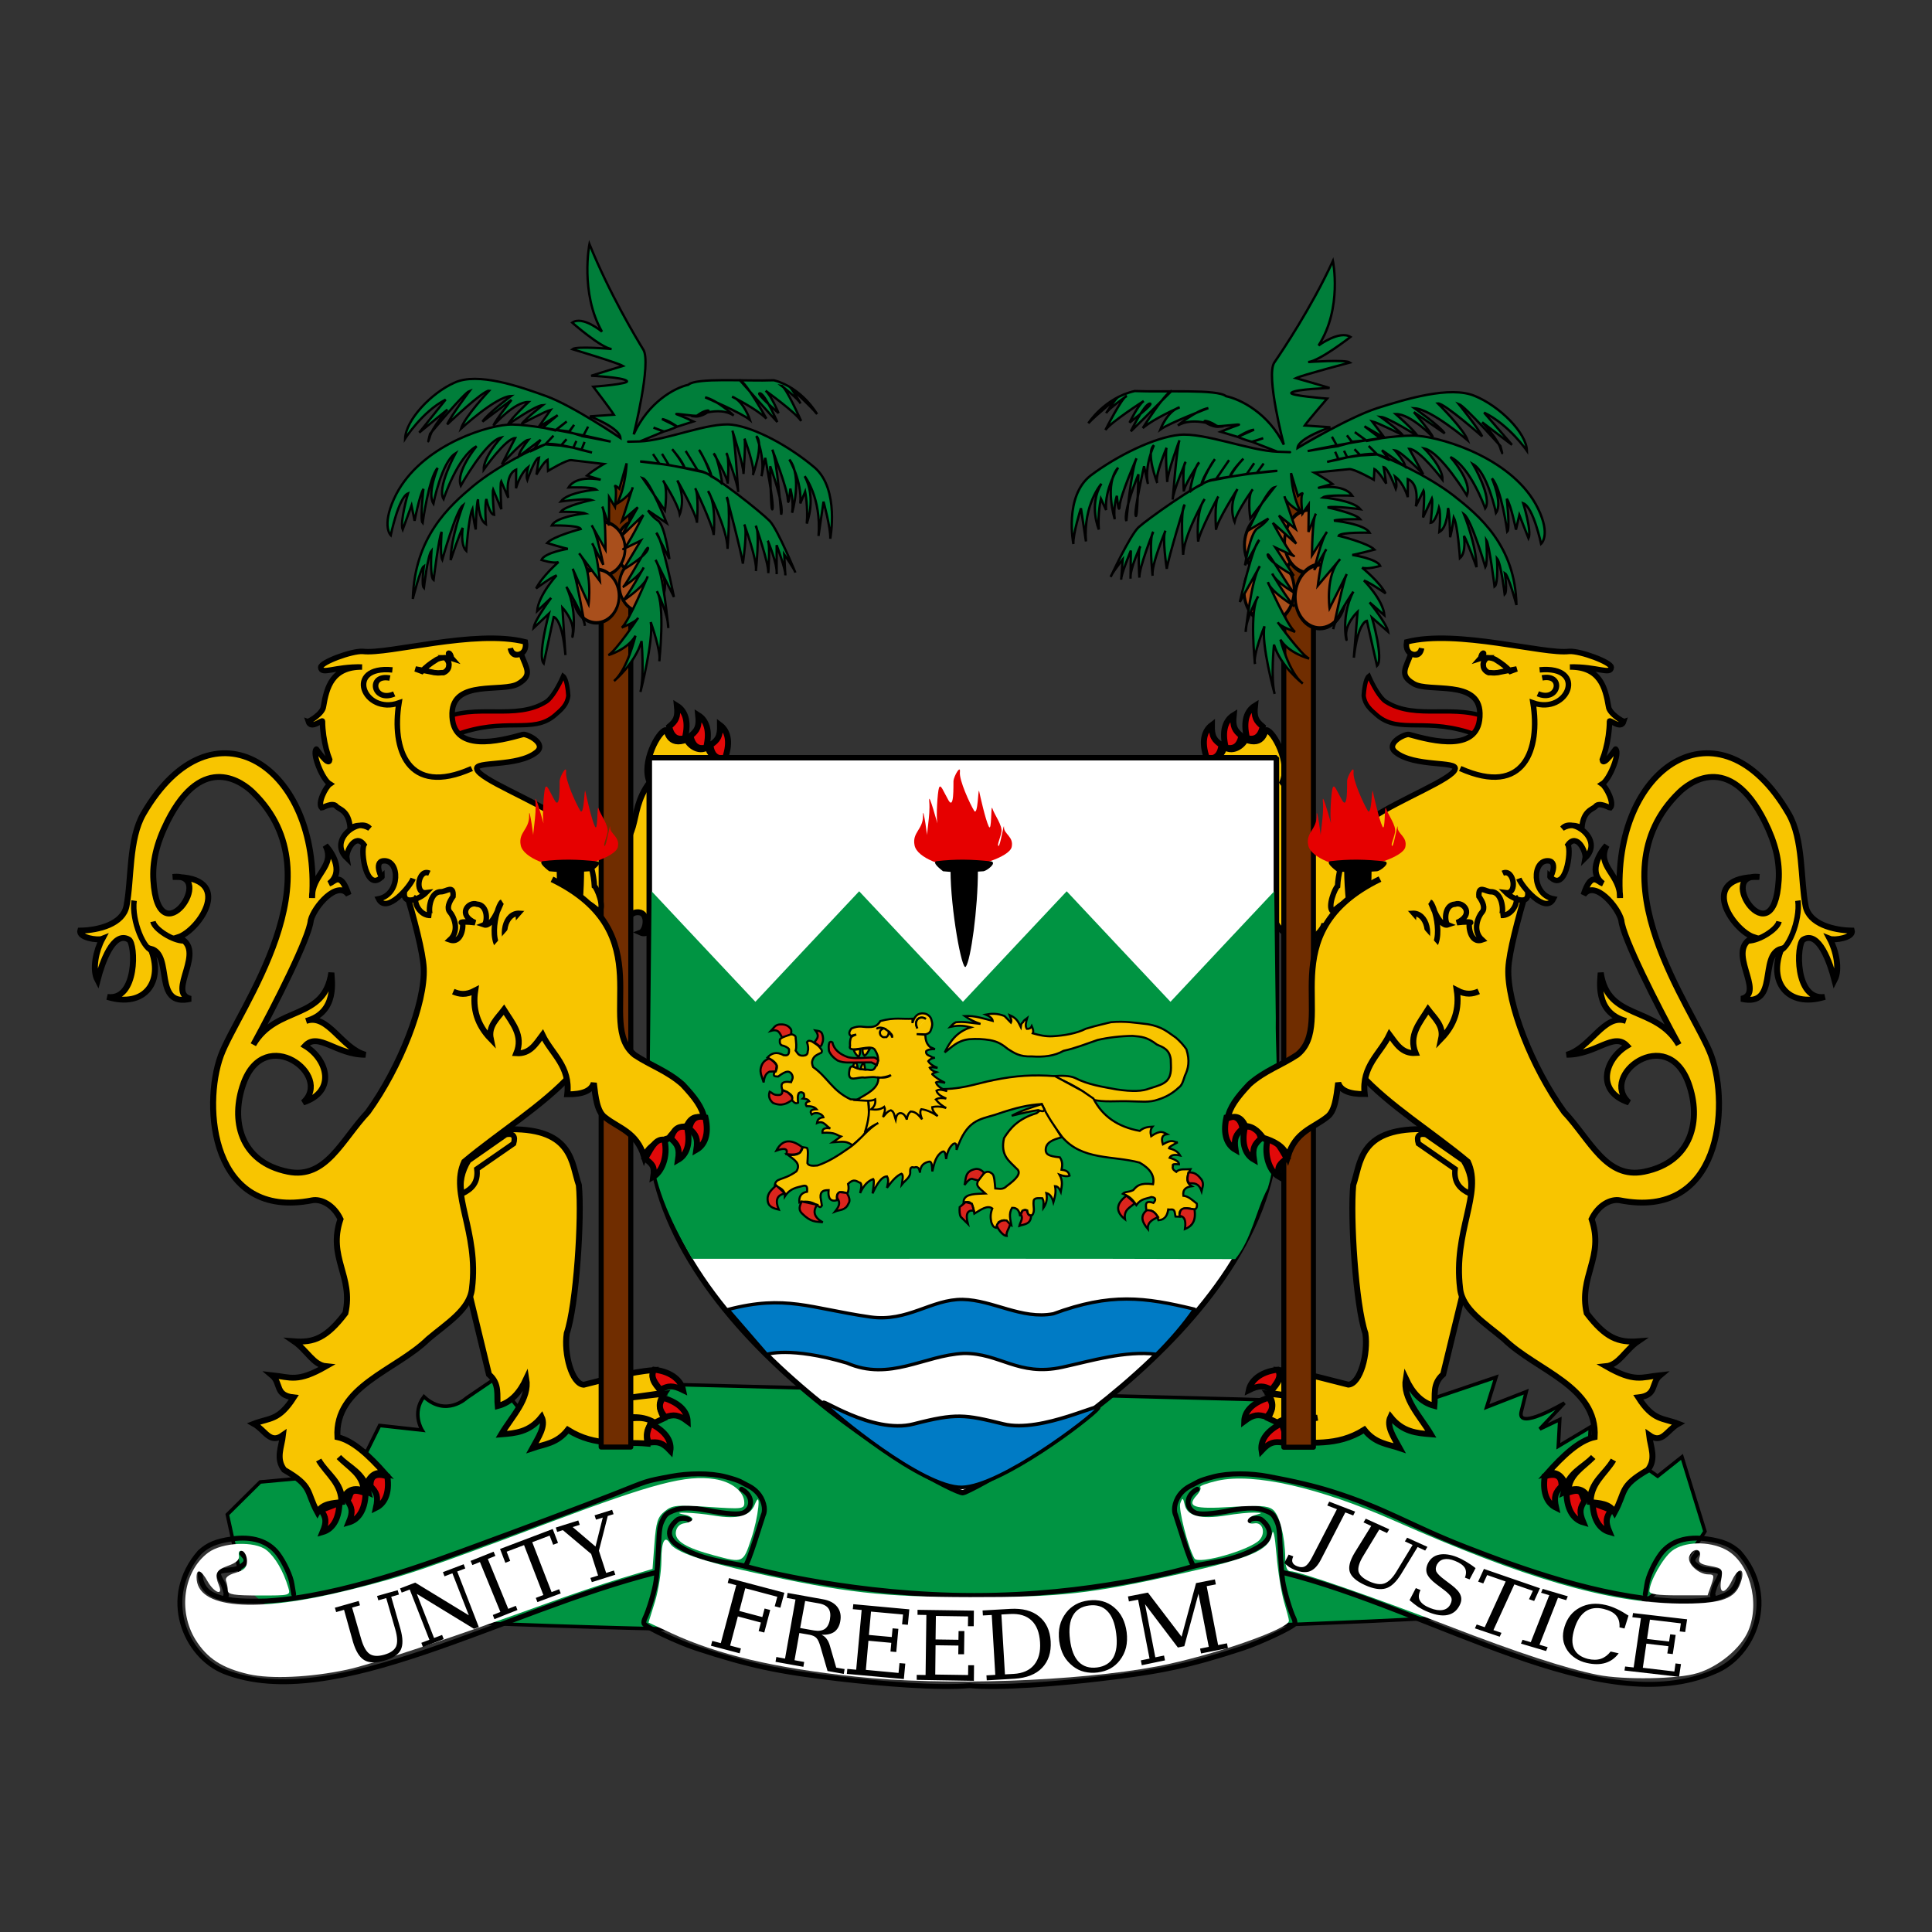 <?xml version="1.0" encoding="utf-8"?>
<!-- Generator: Adobe Illustrator 21.0.0, SVG Export Plug-In . SVG Version: 6.00 Build 0)  -->
<svg version="1.1"
	 id="svg2" inkscape:output_extension="org.inkscape.output.svg.inkscape" inkscape:version="0.47 r22583" sodipodi:docname="ZZ1.svg" sodipodi:version="0.32" xmlns:cc="http://creativecommons.org/ns#" xmlns:dc="http://purl.org/dc/elements/1.1/" xmlns:inkscape="http://www.inkscape.org/namespaces/inkscape" xmlns:rdf="http://www.w3.org/1999/02/22-rdf-syntax-ns#" xmlns:sodipodi="http://sodipodi.sourceforge.net/DTD/sodipodi-0.dtd" xmlns:svg="http://www.w3.org/2000/svg"
	 xmlns="http://www.w3.org/2000/svg" xmlns:xlink="http://www.w3.org/1999/xlink" x="0px" y="0px" viewBox="0 0 1200 1200"
	 style="enable-background:new 0 0 1200 1200;" xml:space="preserve">
<rect x="0" y="0" width="1200" height="1200" fill="#333333" stroke="none"/>
<style type="text/css">
	.st0{fill:#009442;stroke:#000000;stroke-width:2.195;}
	.st1{fill:#D40000;stroke:#000000;stroke-width:2.677;}
	.st2{fill:#F8C500;stroke:#000000;stroke-width:3.468;}
	.st3{fill:#E20909;stroke:#000000;stroke-width:3.468;}
	.st4{fill:#F8C500;stroke:#000000;stroke-width:3.396;}
	.st5{fill:#F8C500;stroke:#000000;stroke-width:3.467;}
	.st6{fill:none;stroke:#000000;stroke-width:3.467;}
	.st7{fill:none;stroke:#000000;stroke-width:1.066;}
	.st8{fill:#702D00;stroke:#000000;stroke-width:3.136;stroke-linecap:round;stroke-linejoin:round;}
	.st9{fill:#F8C500;stroke:#000000;stroke-width:3.198;}
	.st10{fill:none;stroke:#000000;stroke-width:3.198;}
	.st11{fill:none;stroke:#000000;stroke-width:3.396;}
	.st12{fill:#A94F1C;stroke:#000000;stroke-width:2.345;}
	.st13{fill:#702D00;stroke:#000000;stroke-width:3.13;stroke-linecap:round;stroke-linejoin:round;}
	.st14{fill:#008DC5;}
	.st15{fill:#FFFFFF;stroke:#000000;stroke-width:3.198;stroke-linecap:round;stroke-linejoin:bevel;}
	.st16{fill:#009442;}
	.st17{fill:#DA251D;stroke:#000000;stroke-width:3.198;}
	.st18{fill:#FCEF3C;stroke:#000000;stroke-width:3.198;}
	.st19{fill:#E60000;}
	.st20{fill:#007BC5;stroke:#000000;stroke-width:2.132;stroke-linecap:round;stroke-linejoin:round;}
	.st21{fill:#007BC5;stroke:#000000;stroke-width:1.97;stroke-linecap:round;stroke-linejoin:round;}
	.st22{fill:#E20909;stroke:#000000;stroke-width:3.485;}
	.st23{fill:#F8C500;stroke:#000000;stroke-width:3.485;}
	.st24{fill:#007E3A;stroke:#000000;stroke-width:1.437;}
	.st25{fill:none;stroke:#000000;stroke-width:3.057;stroke-linecap:round;}
	.st26{fill:#FFFFFF;}
	.st27{fill:#007E3A;stroke:#000000;stroke-width:1.459;}
</style>
<defs>
	
	
		<inkscape:perspective  id="perspective10" inkscape:persp3d-origin="372.04724 : 350.78739 : 1" inkscape:vp_x="0 : 526.18109 : 1" inkscape:vp_y="0 : 1000 : 0" inkscape:vp_z="744.09448 : 526.18109 : 1" sodipodi:type="inkscape:persp3d">
		</inkscape:perspective>
	
		<inkscape:perspective  id="perspective2972" inkscape:persp3d-origin="177.66891 : 36.783496 : 1" inkscape:vp_x="0 : 55.175243 : 1" inkscape:vp_y="0 : 1000 : 0" inkscape:vp_z="355.33783 : 55.175243 : 1" sodipodi:type="inkscape:persp3d">
		</inkscape:perspective>
	
		<sodipodi:namedview  bordercolor="#666666" borderopacity="1.0" id="namedview2659" inkscape:current-layer="layer1" inkscape:cx="219.28323" inkscape:cy="93.941993" inkscape:document-units="px" inkscape:guide-bbox="true" inkscape:pageopacity="0.0" inkscape:pageshadow="2" inkscape:window-height="721" inkscape:window-width="1024" inkscape:window-x="-4" inkscape:window-y="-4" inkscape:zoom="1.6353032" pagecolor="#ffffff" showgrid="false" showguides="true">
		</sodipodi:namedview>
	
		<inkscape:perspective  id="perspective2654" inkscape:persp3d-origin="372 : 236.30379 : 1" inkscape:vp_x="0 : 354.45569 : 1" inkscape:vp_y="0 : 1000 : 0" inkscape:vp_z="744 : 354.45569 : 1" sodipodi:type="inkscape:persp3d">
		</inkscape:perspective>
	
		<inkscape:perspective  id="perspective3923" inkscape:persp3d-origin="158.54565 : 101.56241 : 1" inkscape:vp_x="0 : 152.34361 : 1" inkscape:vp_y="0 : 1000 : 0" inkscape:vp_z="317.09131 : 152.34361 : 1" sodipodi:type="inkscape:persp3d">
		</inkscape:perspective>
	
		<inkscape:perspective  id="perspective3431" inkscape:persp3d-origin="299.99982 : 153 : 1" inkscape:vp_x="0 : 229.5 : 1" inkscape:vp_y="0 : 1000 : 0" inkscape:vp_z="599.99963 : 229.5 : 1" sodipodi:type="inkscape:persp3d">
		</inkscape:perspective>
	
		<inkscape:perspective  id="perspective2531" inkscape:persp3d-origin="372.04724 : 350.78739 : 1" inkscape:vp_x="0 : 526.18109 : 1" inkscape:vp_y="0 : 1000 : 0" inkscape:vp_z="744.09448 : 526.18109 : 1" sodipodi:type="inkscape:persp3d">
		</inkscape:perspective>
	
		<inkscape:perspective  id="perspective2390" inkscape:persp3d-origin="372.04724 : 350.78739 : 1" inkscape:vp_x="0 : 526.18109 : 1" inkscape:vp_y="0 : 1000 : 0" inkscape:vp_z="744.09448 : 526.18109 : 1" sodipodi:type="inkscape:persp3d">
		</inkscape:perspective>
	
		<inkscape:perspective  id="perspective3409" inkscape:persp3d-origin="372.04724 : 350.78739 : 1" inkscape:vp_x="0 : 526.18109 : 1" inkscape:vp_y="0 : 1000 : 0" inkscape:vp_z="744.09448 : 526.18109 : 1" sodipodi:type="inkscape:persp3d">
		</inkscape:perspective>
</defs>
<sodipodi:namedview  bordercolor="#666666" borderopacity="1.0" id="base" inkscape:current-layer="layer1" inkscape:cx="476.1168" inkscape:cy="287.46233" inkscape:document-units="px" inkscape:guide-bbox="true" inkscape:pageopacity="0.0" inkscape:pageshadow="2" inkscape:window-height="1004" inkscape:window-maximized="1" inkscape:window-width="1280" inkscape:window-x="-8" inkscape:window-y="-8" inkscape:zoom="0.98994952" pagecolor="#ffffff" showgrid="false" showguides="true">
	<sodipodi:guide  id="guide3426" orientation="-0.707,0.707" position="-982.857,1720"></sodipodi:guide>
</sodipodi:namedview>
<g id="layer1" transform="translate(1707.194,61.09)" inkscape:groupmode="layer" inkscape:label="Livello 1">
	<path id="path3424" sodipodi:nodetypes="cccccccccccccsccccccccccccccccccccc" class="st0" d="M-1537.1,940
		c0,0,388.9,30.4,846.8-4.1c18.5-7.8,42.1-45.8,42.1-45.8l-14.3-46.3l-15.1,12l-18.6-13.1l-1.4-18.8l-22.5,13.9l0.7-12.5l-19.9,11.9
		l0.9-16.6l-12.4,5.9l15.3-16.2c0,0-29.9,17.8-26.8,5.4c3.1-12.4,3.1-12.4,3.1-12.4l-24.6,9.6l5.8-18.6l-39.3,13.3l-20.5-21.5
		l-42.3,23.7l-55.3-1.8l-356.2-9.2l-65.7,10.4l-26.8,5.4l-15.8-19.3l-17.5,11.9c0,0-12.7,12.1-26.5-0.8c-7.8,10.2-1.1,20.8-1.1,20.8
		l-26.4-2.9l-8.1,16.4l-26-9.2l-6.2,24.8l-33.9,3.1l-20.4,20.2l9.6,44.1"/>
	<path id="path2852" sodipodi:nodetypes="cccssccss" class="st1" d="M-1424.7,395.5c-4.6,1.7-21.4,13-23.1,16.5
		c-3.7-2.4-18.2,0.5-16.2-4.9c0.7-1.5,29-20.4,30.7-21.3c21.5-10.6,46.4,1,65.4-11.1c3.5-2.2,7.8-9.8,10.5-16
		c2.2,1.7,3,9.1,3.2,12.3c-0.7,5.7-4.2,8.6-8.2,12.1C-1376.5,395.3-1393.1,383.6-1424.7,395.5z"/>
	<g id="g3717" transform="matrix(1.068,-0.125,0.128,1.041,-216.093,-280.945)">
		<g id="g3711" transform="translate(1.429,5.714)">
			<path id="path2820" sodipodi:nodetypes="cccccccccccccccccccccc" class="st2" d="M-1219.3,879.3c5.7,6.4,2.9,12.8,2.8,19.2
				c8.2-1.2,13.8-6.7,18.3-14.1c0.5,12.2-10.8,21-18.3,31c8.1,0.3,16.3,0.7,24.4-7.5c1.9,5.9-3.4,11.9-7.5,17.8
				c7.2-1.6,14.4-1,21.6-8.4c14.9,12.3,29.7,10.4,44.6,13.6c0.2-4.6,0.1-9.4,5.2-12.2c-7.3-5.6-14.7-4.1-22-5.2
				c7.2,3.1,14.9-0.9,22.5,5.6l5.6-1.9c-1.2-4.4-3.5-8.4,1.9-14.5h-22l21.1-0.5c-2.5-4.4-6.7-8.5-3.3-14.1
				c-13.8-0.6-27.5,2.1-41.3,3.8c-6.7-1.3-9.3-19.5-6.1-31.4c7.5-15.9,16.9-67,17.4-86.4c-2.8-12.8,0.9-33.5-35.2-37.5
				c-35.1,2.7-27.9,29.6-40.8,45L-1219.3,879.3z"/>
			<path id="path2822" sodipodi:nodetypes="cccc" class="st3" d="M-1132.3,930.5c5.1-0.1,7.6,0.6,11.6,6.2
				c1.4-5.1-0.7-11.5-9.5-17.4C-1131.8,922.7-1134.2,925.8-1132.3,930.5z"/>
			<path id="path2824" sodipodi:nodetypes="cccc" class="st3" d="M-1121.2,916.5c5-1,7.6-0.7,12.5,4.1c0.5-5.3-2.7-11.2-12.3-15.5
				C-1124.6,908.6-1124.1,912.2-1121.2,916.5z"/>
			<path id="path2826" sodipodi:nodetypes="cccc" class="st3" d="M-1122.1,900.1c4.8-1.9,7.3-2,13,1.8c-0.4-5.3-4.8-11.5-15.1-14
				C-1127.5,891.7-1124.2,896.4-1122.1,900.1z"/>
		</g>
	</g>
	<path id="path2854" sodipodi:nodetypes="cccccc" class="st4" d="M-1416.2,659.8l23.2-16.2c4.5-0.9,6.2,0.8,4.8,5.6l-22.8,15.8
		c1,8.5-3.2,12.5-9.2,15.4C-1421.9,673.5-1420.3,666.7-1416.2,659.8z"/>
	<g id="g3699" transform="matrix(1.075,-3.6268113e-2,3.7207409e-2,1.048,-171.259,-195.3)">
		<path id="path2830" sodipodi:nodetypes="cccc" class="st3" d="M-1277.2,978.8c2.7,4.4,3.3,6.9,0.5,13.1c5.1-1.3,9.6-6.3,10.3-16.9
			L-1277.2,978.8z"/>
		<path id="path2832" sodipodi:nodetypes="cccc" class="st3" d="M-1261.9,973.6c2.7,4.4,3.3,6.9,0.5,13.1c5.1-1.3,9.6-6.3,10.3-16.9
			C-1261.7,965.1-1259.2,971.6-1261.9,973.6z"/>
		<path id="path2834" sodipodi:nodetypes="cccc" class="st3" d="M-1248.1,965.7c3.4,3.8,4.4,6.2,2.7,12.9c4.8-2.2,8.3-7.9,7.2-18.4
			C-1244.4,958-1248.2,959.2-1248.1,965.7z"/>
		
			<path id="path2828" sodipodi:nodetypes="cscsscccccccccccsscccscccccsssssccccccccccccccccccccccccscccccccccccsc" class="st5" d="
			M-1225.9,570.5c1.5,11.6,18.9,70.3,19.1,89.7c0.2,20.5-15.5,58-35.2,84c-15.7,16-25.5,39-47.3,33.7c-27.7-6.7-32.1-32-23.9-53.1
			c13.6-35.1,52.1-2.9,34.1,12.4c19.4-5.8,15-25,2.2-33.5c7.9-8.2,17.8,6,34.7,6.5c-13.6-4.2-20.8-25.3-33.5-21.2
			c18.4-4.5,15.5-23.7,15.5-28.1c-5.1,28.6-32.3,18-46.5,41.1c13.5-23.4,34.5-62.4,35.7-72.5c2.1-7.7,16.2-23.8,22.3-14.3
			c-4.1-14.7-7.9-7.8-10.9-7.1c8.2-5.7,3.6-16.6-1.4-22.6c5.7,12.6-8.8,16.9-8.8,30.8c7.7-77.1-53.1-122.6-95.6-53.2
			c-9.1,14.8-8.1,38.8-11.7,54.4c-2.4,10.4-16.4,13.7-27.1,13.5c-1.3,4.2,9.8,6.3,12.5,5.3c-3.7,6.5-6.7,17.8-3.6,24.4
			c2.9-10.1,10.1-29.2,18.9-23.4c3.9,2.6,3.8,36.6-13.6,33.5c21.7,7.7,33.1-8.4,26-27.7c13.2,4.1-0.2,35.1,22.1,30.5
			c-14.5-3.9,11.3-28.9-6-36.7c12.4-3.6,34.8-35.1-1.9-35.8c26-2.3-10,48.5-11.2,1.7c-0.3-10.9,2.4-21.7,9.3-34.7
			c22.1-41.4,45-20.7,49.8-15.6c48.9,51.9-13.1,128.3-23.8,155.4c-11.6,29.3-9.1,97.2,49.8,87.4c5.1-0.8,12.2,3,15.9,11.7
			c-8.3,22.5,6.5,34,0.9,55.8c-11.4,14.3-18.8,16.9-30.2,15.6c7.3,5.5,10.6,14.4,18,15.4c-17,9.2-20.5,5.8-31.5,4.2
			c5.5,5,1.1,12,12.2,13.6c-9.2,13.7-14.4,11.5-23.6,14.8c6.6,4.1,8.8,12.6,16.6,7.3c-1,6.9-4.8,13.8,0,20.6
			c16.3,10.4,12.1,13.1,18.3,25.8c3.1-5.3,9-5.1,14.5-5.6c0.4-11.9-8.4-16.9-12.7-25.3c4.5,8.5,13.2,14.5,12.2,26.3
			c3.1-10,9.1-9.7,15.9-6.1c-2.4-12.2-10.6-14.9-16.4-21.6c5.5,6.3,13.8,10.9,13.6,20.6c2.6-6.1,5.2-12.3,12.7-9.9
			c-8.9-11-17.8-20.2-26.7-22.5c-0.7-30.3,35.1-38.2,54.4-56.3c11-8.9,24.7-16.7,26.3-29.1c5.2-33.5-11.1-56.6-1.9-75.1
			c41.8-33.5,103.1-59.7,76.5-119.2c10.3-6.6,9.8-12.6,11.2-19c0.3,3.3,5.5,10,9.6,8.4c-0.7-3.4,1-15.2,8.5-14.4
			c6,0.7,3.9,11,0.7,12.1c7.2,3.7,14.8-14.8,14-20.4c2-5.4,10.6,6.5,9.9,8.7c8.2-4.1-2.1-26-3.2-25.3c7.9-4.3,6.7-29.1,19-19.6
			c1.2-6.3,0.6-11.1-2.3-13.3c6.8-8.4,13.8-15.4,15-32.1c-6,2.7-9.8-4-9.7-6.6c-6,4.1-12-2.8-12-4.8c-11.1,4.1-11-6-12.1-6
			c-4,0.4-14.9,18.7-10.3,30.6c-14.8,18.5-3.6,37.5-30,40.1c-25.6,2.5-27.6-7.8-32.5-8.2"/>
		<g id="g3676">
			<path id="path2836" sodipodi:nodetypes="cccc" class="st3" d="M-1060.2,522c4-3.2,5.4-5.3,4.9-12.2c4.4,3,6.8,9.2,3.9,19.4
				C-1055.5,530-1058.9,528.8-1060.2,522z"/>
			<path id="path2838" sodipodi:nodetypes="cccc" class="st3" d="M-1048.1,528c4-3.2,5.4-5.3,4.9-12.2c4.4,3,6.8,9.2,3.9,19.4
				C-1043.4,535.9-1046.8,534.8-1048.1,528z"/>
			<path id="path2840" sodipodi:nodetypes="cccc" class="st3" d="M-1036.8,533.8c4.3-2.8,5.9-4.8,6-11.7c4.1,3.4,6,9.8,2.2,19.7
				C-1032.8,542.1-1036.1,540.7-1036.8,533.8z"/>
			<path id="path2842" sodipodi:nodetypes="cc" class="st6" d="M-1043.9,573.1c-3.4-3.3-6.2-2.8-8.4-2"/>
			<path id="path2860" sodipodi:nodetypes="cc" class="st7" d="M-1046,563.8c-13.1,3.5-18.8-3-23.1-7.4"/>
		</g>
	</g>
	<path id="path2872" class="st8" d="M-1333.8,232.3v605.4h18.4V232.3H-1333.8z"/>
	<path id="path2844" sodipodi:nodetypes="ccscscsccccccccccsccccssssccccsccccsccccscccccscsccc" class="st4" d="M-1448.3,495.9
		c-2.6,2.5,1.6,12.1,8.8,11.6c-1.9-0.6-1.4-14.8,6.2-14.7c3.4,0,8-4.7,7.5,2.9c-2.5,3.5-4.1,7.3-1.9,9.8c2.1,2.3,6.4,11.3-0.1,17.2
		c7.8,2.7,8.7-10,7.7-10.4c-2.6-1,3.4-0.9,8-0.3c-11.1-4.9-4.3-13.4,1.1-11.5c7.2,0.4,6.6,11.9,4.4,12.8c5.5,1.9,10.4-13.9,11-14.1
		c-3.6,3.7-10.6,32.3,6,31.7c-8-10.8-3.8-25.3,5.2-24.7c-2.9,1.6,2.5,16.5,7.5,15.8c-2.8-0.6-0.2-15.3,3.2-14.9
		c5.2-0.6,6.3,8.8,5.6,10.5c5.5,1.6,7.2-8.3,7.7-9c3.8-0.3,7.8-0.5,9.5-2.9c7.1-9.9,9.8-5.4,15.9-0.7c3.5-2.7-1.5-14.7-3-15.7
		c-0.8-14.9-8.1-31.6-21.4-42.3c-17-11.5-50.3-24.3-51.6-30.4c-1.8-5.2,25.3-1.1,37-10.5c6.7-5.4-6-11.6-8.4-11
		c-14.3,4-44.6,12-44-13.2c0.5-21.2,31.7-12.7,41.1-18.3c9.2-5.4,5-9.6,1.7-18.7c-0.8,0.3-5.4,2.9-6.6-3.4c1.1,6.4,10.9,5.1,9.3-3.9
		c-31.2-8-85.1,7.9-101,5.9c-6.9-0.4-26.2,6.8-26.1,9.9c0.3,4.9,8.7-0.6,25.7-0.2c-18.7-0.1-22,12.7-24,24.6
		c-0.4,4.2-8.7,9.3-9.5,9.1c1.7,5.6,8.9-1.5,8.9,0c0,3,0.3,6.1,0.7,9c0.8,5.8,2.3,11.1,3.8,14.9c-0.6,5-8.5-7.4-8.3-6.6
		c-2.9,2.2,3.6,18.8,8.4,21.7c-2.5,1.7-7.9,11.9-5.1,14.8c0.5,0,6.8-3.8,9.1-1c1.6,2,7.8,2.3,8.6,13.7c3-2.1,7.7-2.7,12.1,0
		c-6-7.2-26.1,7-14.2,18.5c-0.7-3.8,5.1-16,10.7-8.3c-2.3,4.1,1.4,30.1,11.2,19.8c0.1,2.2-5.5-9.2,0.8-9.8c10.4-1,10.8,21-3,23.6
		c5,9.9,19.9-8,21.5-12.6 M-1455.9,492.2c-1.9,10,9.8,4.8,13.3,1.2c-7.3,0.9-4.8-15.3,2.1-12.1"/>
	<g id="g3739" transform="matrix(1.059,-0.185,0.19,1.032,-197.274,-363.423)">
		<path id="path2846" sodipodi:nodetypes="ccccsccccccc" class="st9" d="M-1248.2,465c-1.9-0.3-3.9-0.3-5.7,0.6
			c-3.2,1.3-6.2,2.9-8.9,5c-1.1-0.7-2.3-1.3-3.4-2c3.1,1.1,6.2,2.4,9.3,3.6c0.7,0.3,1.3,0.6,2,0.7c1.4,0.5,2.9,0.4,4.3,0.7
			c1.7-0.4,3.3-1.6,3.7-3.4C-1246.2,468.4-1247,466.4-1248.2,465c1.3,0.2,2.6,0.5,3.7,1.1c-3-5,0.3-3.9-0.2-0.1
			C-1245.8,465.5-1247,465.2-1248.2,465z"/>
		<path id="path2848" sodipodi:nodetypes="ccc" class="st10" d="M-1244.6,532.4c-39.7,10.2-43.5-19.8-34.5-45.7
			c-21.4,3.7-27.3-27.6-0.3-19.9"/>
		<path id="path2850" sodipodi:nodetypes="cc" class="st10" d="M-1281.7,471.3c-12.2-4.8-12.1,12.8,0.8,9.7"/>
	</g>
	<path id="path2856" sodipodi:nodetypes="cc" class="st11" d="M-1593.3,523.3c-6.3,0-17.8-7-18.9-12"/>
	<path id="path2858" sodipodi:nodetypes="cc" class="st11" d="M-1611.8,529.4c-5.6,0.7-13.8-18.7-12.1-31.1"/>
	<g id="g5247" transform="matrix(0.703,0,0,0.919,-432.324,65.705)">
		<path id="_25739256" class="st12" d="M-1229.1,231.7c0-10-9-18.1-20.1-18.1s-20.1,8.1-20.1,18.1c0,10,9,18.1,20.1,18.1
			S-1229.1,241.7-1229.1,231.7z"/>
		<path id="_25738616" class="st12" d="M-1261.2,232.9c0-10-9-18.1-20.1-18.1s-20.1,8.1-20.1,18.1c0,10,9,18.1,20.1,18.1
			S-1261.2,242.9-1261.2,232.9z"/>
		<path id="_25738232" class="st12" d="M-1266.5,264.9c0-10-9-18.1-20.1-18.1c-11,0-20.1,8.1-20.1,18.1c0,10,9,18.1,20.1,18.1
			C-1275.5,283-1266.5,274.9-1266.5,264.9z"/>
		<path id="_25737848" class="st12" d="M-1226.1,257.6c0-10-9-18.1-20.1-18.1c-11,0-20.1,8.1-20.1,18.1c0,10,9,18.1,20.1,18.1
			C-1235.1,275.7-1226.1,267.6-1226.1,257.6z"/>
	</g>
	<path id="path4268" sodipodi:nodetypes="cccssccss" class="st1" d="M-789.7,395.5c4.6,1.7,21.4,13,23.1,16.5
		c3.7-2.4,18.2,0.5,16.2-4.9c-0.7-1.5-29-20.4-30.7-21.3c-21.5-10.6-46.4,1-65.4-11.1c-3.5-2.2-7.8-9.8-10.5-16
		c-2.2,1.7-3,9.1-3.2,12.3c0.7,5.7,4.2,8.6,8.2,12.1C-837.9,395.3-821.3,383.6-789.7,395.5z"/>
	<g id="g4270" transform="matrix(-1.068,-0.125,-0.128,1.041,-2162.804,-280.945)">
		<g id="g4272" transform="translate(1.429,5.714)">
			<path id="path4274" sodipodi:nodetypes="cccccccccccccccccccccc" class="st2" d="M-1371.2,861c5.7,6.4,2.9,12.8,2.8,19.2
				c8.2-1.2,13.8-6.7,18.3-14.1c0.5,12.2-10.8,21-18.3,31c8.1,0.3,16.3,0.7,24.4-7.5c1.9,5.9-3.4,11.9-7.5,17.8
				c7.2-1.6,14.4-1,21.6-8.4c14.9,12.3,29.7,10.4,44.6,13.6c0.2-4.6,0.1-9.4,5.2-12.2c-7.3-5.6-14.7-4.1-22-5.2
				c7.2,3.1,14.9-0.9,22.5,5.6l5.6-1.9c-1.2-4.4-3.5-8.4,1.9-14.5h-22l21.1-0.5c-2.5-4.4-6.7-8.5-3.3-14.1
				c-13.8-0.6-27.5,2.1-41.3,3.8c-6.7-1.3-9.3-19.5-6.1-31.4c7.5-15.9,16.9-67,17.4-86.4c-2.8-12.8,0.9-33.5-35.2-37.5
				c-35.1,2.7-27.9,29.6-40.8,45L-1371.2,861z"/>
			<path id="path4276" sodipodi:nodetypes="cccc" class="st3" d="M-1284.1,912.2c5.1-0.1,7.6,0.6,11.6,6.2
				c1.4-5.1-0.7-11.5-9.5-17.4C-1283.6,904.4-1286,907.6-1284.1,912.2z"/>
			<path id="path4278" sodipodi:nodetypes="cccc" class="st3" d="M-1273,898.2c5-1,7.6-0.7,12.5,4.1c0.5-5.3-2.7-11.2-12.3-15.5
				C-1276.5,890.4-1276,894-1273,898.2z"/>
			<path id="path4280" sodipodi:nodetypes="cccc" class="st3" d="M-1273.9,881.9c4.8-1.9,7.3-2,13,1.8c-0.4-5.3-4.8-11.5-15.1-14
				C-1279.3,873.4-1276,878.1-1273.9,881.9z"/>
		</g>
	</g>
	<path id="path4282" sodipodi:nodetypes="cccccc" class="st4" d="M-798.2,659.8l-23.2-16.2c-4.5-0.9-6.2,0.8-4.8,5.6l22.8,15.8
		c-1,8.5,3.2,12.5,9.2,15.4C-792.5,673.5-794.1,666.7-798.2,659.8z"/>
	<g id="g4284" transform="matrix(-1.075,-3.6268113e-2,-3.7207409e-2,1.048,-2207.638,-195.3)">
		<path id="path4286" sodipodi:nodetypes="cccc" class="st3" d="M-1430.1,973.5c2.7,4.4,3.3,6.9,0.5,13.1c5.1-1.3,9.6-6.3,10.3-16.9
			L-1430.1,973.5z"/>
		<path id="path4288" sodipodi:nodetypes="cccc" class="st3" d="M-1414.8,968.3c2.7,4.4,3.3,6.9,0.5,13.1c5.1-1.3,9.6-6.3,10.3-16.9
			C-1414.6,959.9-1412.1,966.3-1414.8,968.3z"/>
		<path id="path4290" sodipodi:nodetypes="cccc" class="st3" d="M-1401,960.4c3.4,3.8,4.4,6.2,2.7,12.9c4.8-2.2,8.3-7.9,7.2-18.4
			C-1397.2,952.7-1401,953.9-1401,960.4z"/>
		
			<path id="path4292" sodipodi:nodetypes="cscsscccccccccccsscccscccccsssssccccccccccccccccccccccccscccccccccccsc" class="st5" d="
			M-1378.8,565.2c1.5,11.6,18.9,70.3,19.1,89.7c0.2,20.5-15.5,58-35.2,84c-15.7,16-25.5,39-47.3,33.7c-27.7-6.7-32.1-32-23.9-53.1
			c13.6-35.1,52.1-2.9,34.1,12.4c19.4-5.8,15-25,2.2-33.5c7.9-8.2,17.8,6,34.7,6.5c-13.6-4.2-20.8-25.3-33.5-21.2
			c18.4-4.5,15.5-23.7,15.5-28.1c-5.1,28.6-32.3,18-46.5,41.1c13.5-23.4,34.5-62.4,35.7-72.5c2.1-7.7,16.2-23.8,22.3-14.3
			c-4.1-14.7-7.9-7.8-10.9-7.1c8.2-5.7,3.6-16.6-1.4-22.6c5.7,12.6-8.8,16.9-8.8,30.8c7.7-77.1-53.1-122.6-95.6-53.2
			c-9.1,14.8-8.1,38.8-11.7,54.4c-2.4,10.4-16.4,13.7-27.1,13.5c-1.3,4.2,9.8,6.3,12.5,5.3c-3.7,6.5-6.7,17.8-3.6,24.4
			c2.9-10.1,10.1-29.2,18.9-23.4c3.9,2.6,3.8,36.6-13.6,33.5c21.7,7.7,33.1-8.4,26-27.7c13.2,4.1-0.2,35.1,22.1,30.5
			c-14.5-3.9,11.3-28.9-6-36.7c12.4-3.6,34.8-35.1-1.9-35.8c26-2.3-10,48.5-11.2,1.7c-0.3-10.9,2.4-21.7,9.3-34.7
			c22.1-41.4,45-20.7,49.8-15.6c48.9,51.9-13.1,128.3-23.8,155.4c-11.6,29.3-9.1,97.2,49.8,87.4c5.1-0.8,12.2,3,15.9,11.7
			c-8.3,22.5,6.5,34,0.9,55.8c-11.4,14.3-18.8,16.9-30.2,15.6c7.3,5.5,10.6,14.4,18,15.4c-17,9.2-20.5,5.8-31.5,4.2
			c5.5,5,1.1,12,12.2,13.6c-9.2,13.7-14.4,11.5-23.6,14.8c6.6,4.1,8.8,12.6,16.6,7.3c-1,6.9-4.8,13.8,0,20.6
			c16.3,10.4,12.1,13.1,18.3,25.8c3.1-5.3,9-5.1,14.5-5.6c0.4-11.9-8.4-16.9-12.7-25.3c4.5,8.5,13.2,14.5,12.2,26.3
			c3.1-10,9.1-9.7,15.9-6.1c-2.4-12.2-10.6-14.9-16.4-21.6c5.5,6.3,13.8,10.9,13.6,20.6c2.6-6.1,5.2-12.3,12.7-9.9
			c-8.9-11-17.8-20.2-26.7-22.5c-0.7-30.3,35.1-38.2,54.4-56.3c11-8.9,24.7-16.7,26.3-29.1c5.2-33.5-11.1-56.6-1.9-75.1
			c41.8-33.5,103.1-59.7,76.5-119.2c10.3-6.6,9.8-12.6,11.2-19c0.3,3.3,5.5,10,9.6,8.4c-0.7-3.4,1-15.2,8.5-14.4
			c6,0.7,3.9,11,0.7,12.1c7.2,3.7,14.8-14.8,14-20.4c2-5.4,10.6,6.5,9.9,8.7c8.2-4.1-2.1-26-3.2-25.3c7.9-4.3,6.7-29.1,19-19.6
			c1.2-6.3,0.6-11.1-2.3-13.3c6.8-8.4,13.8-15.4,15-32.1c-6,2.7-9.8-4-9.7-6.6c-6,4.1-12-2.8-12-4.8c-11.1,4.1-11-6-12.1-6
			c-4,0.4-14.9,18.7-10.3,30.6c-14.8,18.5-3.6,37.5-30,40.1c-25.6,2.5-27.6-7.8-32.5-8.2"/>
		<g id="g4294">
			<path id="path4296" sodipodi:nodetypes="cccc" class="st3" d="M-1213,516.7c4-3.2,5.4-5.3,4.9-12.2c4.4,3,6.8,9.2,3.9,19.4
				C-1208.3,524.7-1211.7,523.5-1213,516.7z"/>
			<path id="path4298" sodipodi:nodetypes="cccc" class="st3" d="M-1200.9,522.7c4-3.2,5.4-5.3,4.9-12.2c4.4,3,6.8,9.2,3.9,19.4
				C-1196.2,530.6-1199.7,529.5-1200.9,522.7z"/>
			<path id="path4300" sodipodi:nodetypes="cccc" class="st3" d="M-1189.6,528.5c4.3-2.8,5.9-4.8,6-11.7c4.1,3.4,6,9.8,2.2,19.7
				C-1185.6,536.9-1188.9,535.4-1189.6,528.5z"/>
			<path id="path4302" sodipodi:nodetypes="cc" class="st6" d="M-1196.8,567.8c-3.4-3.3-6.2-2.8-8.4-2"/>
			<path id="path4304" sodipodi:nodetypes="cc" class="st7" d="M-1198.9,558.5c-13.1,3.5-18.8-3-23.1-7.4"/>
		</g>
	</g>
	<path id="path4306" class="st13" d="M-891.4,235.3v602.5h-18.4V235.3H-891.4z"/>
	<path id="path4318" sodipodi:nodetypes="ccscscsccccccccccsccccssssccccsccccsccccscccccscsccc" class="st4" d="M-766.1,495.9
		c2.6,2.5-1.6,12.1-8.8,11.6c1.9-0.6,1.4-14.8-6.2-14.7c-3.4,0-8-4.7-7.5,2.9c2.5,3.5,4.1,7.3,1.9,9.8c-2.1,2.3-6.4,11.3,0.1,17.2
		c-7.8,2.7-8.7-10-7.7-10.4c2.6-1-3.4-0.9-8-0.3c11.1-4.9,4.3-13.4-1.1-11.5c-7.2,0.4-6.6,11.9-4.4,12.8c-5.5,1.9-10.4-13.9-11-14.1
		c3.6,3.7,10.6,32.3-6,31.7c8-10.8,3.8-25.3-5.2-24.7c2.9,1.6-2.5,16.5-7.5,15.8c2.8-0.6,0.2-15.3-3.2-14.9
		c-5.2-0.6-6.3,8.8-5.6,10.5c-5.5,1.6-7.2-8.3-7.7-9c-3.8-0.3-7.8-0.5-9.5-2.9c-7.1-9.9-9.8-5.4-15.9-0.7c-3.5-2.7,1.5-14.7,3-15.7
		c0.8-14.9,8.1-31.6,21.4-42.3c17-11.5,50.3-24.3,51.6-30.4c1.8-5.2-25.3-1.1-37-10.5c-6.7-5.4,6-11.6,8.4-11
		c14.3,4,44.6,12,44-13.2c-0.5-21.2-31.7-12.7-41.1-18.3c-9.2-5.4-5-9.6-1.7-18.7c0.8,0.3,5.4,2.9,6.6-3.4
		c-1.1,6.4-10.9,5.1-9.3-3.9c31.2-8,85.1,7.9,101,5.9c6.9-0.4,26.2,6.8,26.1,9.9c-0.3,4.9-8.7-0.6-25.7-0.2
		c18.7-0.1,22,12.7,24,24.6c0.4,4.2,8.7,9.3,9.5,9.1c-1.7,5.6-8.9-1.5-8.9,0c0,3-0.3,6.1-0.7,9c-0.8,5.8-2.3,11.1-3.8,14.9
		c0.6,5,8.5-7.4,8.3-6.6c2.9,2.2-3.6,18.8-8.4,21.7c2.5,1.7,7.9,11.9,5.1,14.8c-0.5,0-6.8-3.8-9.1-1c-1.6,2-7.8,2.3-8.6,13.7
		c-3-2.1-7.7-2.7-12.1,0c6-7.2,26.1,7,14.2,18.5c0.7-3.8-5.1-16-10.7-8.3c2.3,4.1-1.4,30.1-11.2,19.8c-0.1,2.2,5.5-9.2-0.8-9.8
		c-10.4-1-10.8,21,3,23.6c-5,9.9-19.9-8-21.5-12.6 M-758.4,492.2c1.9,10-9.8,4.8-13.3,1.2c7.3,0.9,4.8-15.3-2.1-12.1"/>
	<g id="g4320" transform="matrix(-1.059,-0.185,-0.19,1.032,-2181.623,-363.423)">
		<path id="path4322" sodipodi:nodetypes="ccccsccccccc" class="st9" d="M-1398.8,438c-1.9-0.3-3.9-0.3-5.7,0.6
			c-3.2,1.3-6.2,2.9-8.9,5c-1.1-0.7-2.3-1.3-3.4-2c3.1,1.1,6.2,2.4,9.3,3.6c0.7,0.3,1.3,0.6,2,0.7c1.4,0.5,2.9,0.4,4.3,0.7
			c1.7-0.4,3.3-1.6,3.7-3.4C-1396.8,441.3-1397.6,439.4-1398.8,438c1.3,0.2,2.6,0.5,3.7,1.1c-3-5,0.3-3.9-0.2-0.1
			C-1396.3,438.5-1397.5,438.1-1398.8,438z"/>
		<path id="path4324" sodipodi:nodetypes="ccc" class="st10" d="M-1395.1,505.4c-39.7,10.2-43.5-19.8-34.5-45.7
			c-21.4,3.7-27.3-27.6-0.3-19.9"/>
		<path id="path4326" sodipodi:nodetypes="cc" class="st10" d="M-1432.2,444.2c-12.2-4.8-12.1,12.8,0.8,9.7"/>
	</g>
	<path id="path4328" sodipodi:nodetypes="cc" class="st11" d="M-621.1,523.3c6.3,0,17.8-7,18.9-12"/>
	<path id="path4330" sodipodi:nodetypes="cc" class="st11" d="M-602.6,529.4c5.6,0.7,13.8-18.7,12.1-31.1"/>
	<g id="g4424" transform="matrix(1.076,0,0,1.048,-1126.207,-10.754)">
		<path id="path3513" sodipodi:nodetypes="czzzzz" class="st14" d="M-61.6,784c-4.5-5.2,27.5,18.6,51.7,12.1
			c24.5-6.5,29.5-5.6,51.7,0c22.5,5.7,56.1-17.8,51.7-12.1c-4.4,5.6-53.1,49.2-75.6,49.7C-4.7,834.3-57.1,789.2-61.6,784z"/>
		<path id="path3515" sodipodi:nodetypes="cscccsscccsc" class="st14" d="M17.1,754.3c20.9-0.3,31.5,13.9,56.9,8.2
			c17-3.8,36.1-9.9,54.4-7.7c7.7-7.9,15.9-17.5,22-26.7c-28.9-7.2-48.5-9.8-81.5,2.7c-18.2,3.6-35.1-8.2-52.3-8.5
			C-1.3,722-14.9,736-36.5,732.8c-35-5.2-48.7-13.4-82.2-4.4l22.4,26.6c0,0,13.3-4.9,46.3,5.1C-25.3,771.1-5.7,755.4,17.1,754.3
			L17.1,754.3z"/>
		<g id="g2425" transform="translate(-514.755,-46.957)">
			<path id="path1298" class="st15" d="M349.7,448h361.9v217.8c0,122.2-177,217.8-181,217.8c-8.3,0-181-95.3-181-217.8V448z"/>
		</g>
		<path id="path3271" sodipodi:nodetypes="cccccccccccccc" class="st16" d="M195.6,480.2c-20,21.8-39.9,43.6-59.9,65.5
			c-20-21.8-39.9-43.6-59.9-65.5c-20,21.8-39.9,43.6-59.9,65.5C-4.1,523.9-24,502-44,480.2c-20,21.8-39.9,43.6-59.9,65.5
			c-20-21.8-39.9-43.6-59.9-65.5c-0.5,48.7-1,97.4-1.5,146.2c3,28.3,11.2,47.1,24.9,71.6c102,0.1,211.6-0.2,313.5,0.2
			c9.7-12.2,11.7-28.5,18.8-42.1c5.1-16.9,3.7-34.4,4.1-51.7c2.1-16.3,0.2-32.8,0.5-49.2C196.2,530.1,195.9,505.1,195.6,480.2z"/>
		<g id="g2467" transform="matrix(0.381,0,0,0.381,-170.732,379.699)">
			<g id="layer6" transform="translate(-8.98,-29.544)" inkscape:label="corps">
				<path id="path5419" sodipodi:nodetypes="ccccccccccccccccccccccccccccccccccccccccccc" class="st9" d="M471.3,543.9
					c7.8-16.5,17.6-31.8,39.4-38.9c-7.9-2-15.6-4.1-30.8-0.8c2.3-2.4,3.4-4.7,8.1-7.1c13.8-1.5,25.4,1.6,37.4,2.5
					c-8.3-2.8-16.3-6.7-23.9-12.2c15.6-0.9,28.8,4.1,42.5,7.6c-0.5-4.1-4.8-7.2-10.7-9.9c8.7-1.7,17.8-2.1,28.5,2.3l9.7,10.2
					c1.7-3.4-0.6-7.6-2-11.7c12.2,5.3,13.7,12.3,17,18.8c0.4-2.6,0.1-5.4,3.1-7.4c2.1-4.3,4.2-4.5,6.4-6.4
					c-1.7,6.2-3.2,12.3-0.3,16.5c3.4,0.1,6-1,7.4-4.3c1.9,4.3,3,8.2,1.5,11.2c9.6,2.8,19.3,5.1,29.5,4.6c17.9-1,37.1-4.4,50.9-11.7
					c17.8-5.6,28.9-7.7,38.2-10.2c21.9-2,37.6,1.1,55.5,3.1c23.1,4,31.1,13,42.7,20.9c6.3,5.4,12.4,12.6,16,18.1
					c5.6,18,2.9,30.3-2.3,41.2c-2.3,7.2-4.2,15-9.2,18.3c-9.3,9-19.7,15-31,18.6c-13.6,5.2-27.2,3-43.3,2.8
					c-18.5-0.8-40.6,1.9-55.5-2.5c-15.8-15.4-37.4-26.6-60.6-36.6c13-1,24.8-0.9,33.1,2.8c19.9,10.6,41.4,13.7,62.6,17.8
					c25.3,3.9,39.6,2.9,50.1-1.3c14.2-4.6,20.4-6.2,26.5-12.2c8.2-9.2,6-21.6,5.9-33.3c-2.1-15.7-11.8-18.8-20.9-22.9
					c-15.7-12.2-23.3-12.2-36.9-13.5c-17.6,0.2-37,2.4-53.2,6.4c-17.2,6-33.4,12.8-51.4,16.8c-13.9,8.1-30.4,10-48.3,8.7
					c-18.2,0.8-26.6-5.4-35.6-11.2c-9.3-7.6-15.7-12-28-14.2c-10-1.6-19.4-2.3-31.3-1.3C489.6,525.7,481.5,536.5,471.3,543.9z"/>
				<path id="path3067" sodipodi:nodetypes="ccccccccccccccccccccccccccccccccccccccccc" class="st9" d="M328.7,617
					c-27.9-13.4-34.6-34.2-56.8-50.2c-1.7-3.9-2.5-7.9-0.4-12.2c1.9-5,6.5-7.2,11.2-9.4c2.3-0.5,2.7-2.3,2.2-4.7
					c-5-8.5-10.1-10-15.1-13.7c-5.8-2.2-6,0-7.2,1.4c1.5,5,2.5,9.9,1.1,14c0,5.1-2.8,6.5-6.1,6.8c-8.3,0.9-9.3-4.3-12.2-7.9
					c1.7-5.8,0.6-12.7,0-19.4c0.5-3.9-2.7-4.6-5.4-5.8c-8.7,0.3-14,3.5-18.4,7.6c-0.3,3.4-0.9,6.9,2.5,9.4c4.9,1.2,9.1,3,11.2,6.1
					c0.8,10.2-3.5,9.9-7.9,9.4c-11.4-6.4-19.1-2.9-24.8,3.6c16,7.8,17.5,15.6,10.4,23.4c-2.5,6.8,2.3,5.7,5.8,6.1
					c14.2-10.9,16.7-7.6,19.8-5c4.5,6.7,1.1,9.7-0.2,13.7c-15.3-2.3-15.9,4.1-13.1,12.2c17.4,7.4,15.3,10.9,14,15.1
					c5.9,7.5,7.6,5.5,9.7,4.7c-0.3-5.5-1-11.4,1.4-15.1c3.7-2.4,5.3-0.6,7.2,0.7c0.8,3,1.4,5.9-1.1,7.9c4,0.4,7.7,1.1,9.4,4.3
					c-4.7,1.2-6.4,3.5-4,7.6c6.6-0.2,11.9,1,15.1,4.7c-8.4,0.4-10.8,3.1-7.2,8.3c6.7-5.3,16.4-0.6,17.6,4.3c-7.3,0.7-9,4.5-9.7,9
					c10.3-4.9,13.6,5.1,20.2,8.3c-8.4-1.4-12.6,0.6-11.9,6.8c20.2-1.1,20.5,3.4,28.1,5.8l-12.6,9c17.8-1.3,20.9-1.8,30.1,4.6
					l15.3-13.9c13.6-18.2,8.8-35.8,8.7-56.5L328.7,617z"/>
				<path id="path3954" sodipodi:nodetypes="cccccc" class="st17" d="M281.7,534.4c3.1,0.1,3-2.5,4.1-5.1c1.9-5.1,1-9.8,0.2-12.5
					c-1.5-6.6-6.5-6.2-10.7-6.9c7.5,10.1,1.3,13.3-1.3,18.3L281.7,534.4z"/>
				<path id="path3956" sodipodi:nodetypes="cccccc" class="st17" d="M238.4,515.8c0.3-2.8,1-6-0.4-8.2c-3.3-4.9-8.1-7.3-14.8-7.2
					c-9-0.3-10.9,5.8-15,10c12-3.4,13.2,4.6,16.6,10.3L238.4,515.8z"/>
				<path id="path3958" sodipodi:nodetypes="ccccccc" class="st17" d="M205.2,553.6c-6.8,2.4-10.3,6.4-12.3,13.4
					c-2.6,8.3,2.1,16,4,23.7c1.2-11.5,4.9-14.8,8.9-16.8l9.5-0.4l1.3-9.3C213.8,559.6,210,556.1,205.2,553.6z"/>
				<path id="path3960" sodipodi:nodetypes="cccccccc" class="st17" d="M225.4,602.8c-0.2,3.2,0,6.5-4.4,7.4
					c-10.1,0.7-10.4-3.2-15-5.1c-2.1,6.5-0.7,12.4,5.1,17.5c13.8,5.9,21.1,0.7,28.7-4.4c0.8-2.3,0.4-4.6-1.4-7.1l-5.5-5.4
					L225.4,602.8z"/>
				<path id="path4866" sodipodi:nodetypes="cccccccccccccccccccccccccccccccccccc" class="st9" d="M619.7,626.8
					c0.5,3.6-6.2,9.5-9.2,11.7c-28.2,8.7-39.9,23.3-49.4,38.7c-6,27.2,8,35.7,18.8,47.3c9.1,7.1-1,17-14.8,27.5
					c-5.8,6.1-11.5,3.8-17.3,3.6c-0.8-9.4-1.3-19.8-4.3-22.6c-5.9-5.1-8.9-3.3-12.2-1.5c-4.1,5.1-9.7,8.5-10.4,15
					c-2.2,6.2,5,10.2,12,17c-14.1,0.7-29.8-0.1-32.8,10.4l-0.3,4.1c13.8-5.6,14.2,6.7,16.3,16.8c9.6-5.9,19.6-13.9,27.2-8.1
					c-3.2,8.9-2.8,14.4-1.5,21.4c1.6,4.1,2.6,7.6,7.1,8.7l4.1-8.9c13.7-7.7,13.5,2.8,19.3,5.3c-1.6-9.2-4.5-18.3,1-27.5
					c8.5-0.4,11.1,5.6,12.2,13.2c1.4-8.5,5.2-10.9,10.7-9.2c0.5,6.8,3.5,8.2,7.4,7.6c5-6.2,1.4-13.9,2.3-21.4
					c0.2-6.4,7.2-5.2,13.2-5.1c3.1,5.6,1.5,10.3,1.5,15.3c3.9-6,6.7-12.7,4.6-23.4c5.9,1.6,8.9,7.2,10.7,14.2
					c2-7.3,4.5-14.3,2.5-24.9c3.2,0.1,6.1,2.4,8.7,8.7c1.3-8.3,3.8-16.2-2-26.5c6.7,2.5,11.9,3.1,15.3,1.5
					c-1.5-7.4-6.7-8.4-12.2-9.2c1.2-6,2.2-12-2.5-19.3c-18.3-1.8-20.6-5.3-21.4-10.2c-0.9-12.9,10.8-17.4,23.9-20.9L619.7,626.8z"/>
				<path id="path5753" sodipodi:nodetypes="cccccc" class="st17" d="M530.9,731.4c-3.6-4.3-7.8-6.6-12.7-6.1
					c-17.2,3.3-14.3,15.3-17,24.9c4.5-6,9-11.6,13.5-8.9l7.6,2L530.9,731.4z"/>
				<path id="path5755" sodipodi:nodetypes="ccccccc" class="st17" d="M502.9,776.9l-9,7.7c-0.5,6.6-0.2,11.7,1.7,15.2l10.7,10.9
					c-4-15.9-0.4-22,9.2-20.4l-3.1-10.9L502.9,776.9z"/>
				<path id="path5757" sodipodi:nodetypes="cccccc" class="st17" d="M550.2,813.8c3,7.6,10.4,15.7,14.8,15.8
					c-1.2-6.3,4.6-12.5,5.1-18.3l-5.1-5.9c-3.6-0.2-7.2-0.4-10.2,2C552.7,809.2,550.4,810.8,550.2,813.8z"/>
				<path id="path5759" sodipodi:nodetypes="cccccc" class="st17" d="M586.6,796c4.2,6.5-1.1,11.9-2.3,17.8
					c7.5-2.8,17.3-2.1,17.8-15.8c-4.4,0.2-5.2-3.9-6.4-7.6c-1.7-2.4-4.2-1.1-6.6-0.3L586.6,796z"/>
				
					<path id="path6653" sodipodi:nodetypes="cccccccccccccccccccccccccccccccccccccccccccccccccccccccccccccccccccccccccccccc" class="st9" d="
					M679.5,603.8l-41.2-22.9c-32.8-2.5-59.2-0.9-92.6,6.1c-28.5,5.7-51.2,16-89.6,13.7L353.8,611c5.5,22.9,1.7,40.6-3.6,57.5
					c8.7-9.3,14.2-11.2,20.4-14.8c-16.7,9.4-27.5,27.3-44.8,39.2c-15.5,11.1-29.9,20.9-47.3,27c-8.2,1-13.8,0.2-15.3-3.6
					c0.4-9.7,1.8-21.9-1-23.9l-6.1-1c-2.8,13.2-14.3,12.9-22.9,11.7c9.1,7.2,21.1,13.5,13.2,26c-21,15.3-31.5,9-32.6,22.4
					c8.4,2.9,15.6,6.7,15.3,16.3c8.4-13,18.3-13.6,28-16.3c6.3-1.4,5.9,4,5.6,9.2c-8.6,1.6-12.6,7.1-11.7,16.8
					c12.6-3.5,21.6,0.1,29.5,6.1c3.1,2.6,3.4-0.4,4.6-1.5l-2-12.7c-0.6-10.1,5.4-11.2,12.2-11.2c-1.2,13.1,3.1,18.3,12.7,15.8
					c-1.2-10,1.5-16.2,15.8-10.7c2.2-4.9,2.2-9.8,1-14.8c9.8-9.7,13.4-3.1,18.8-1.5c2.7,3.3,0.6,9.9-0.5,15.8
					c4.5-10.3,10.6-18.4,19.8-21.9c1.7,1.8,0.7,11.2-1,22.4c6.3-13.8,12.9-26,21.9-26.5c3.5,6.4,0.9,12,0,17.8
					c7.9-11.4,15.3-19.3,21.9-21.9c3.5,1.8,1.5,9.9,0.5,16.8c4.9-6.5,13.9-11.4,12.7-20.4c-0.1-7.1,2.8-7.1,6.1-6.1
					c4.9-2,7.8,0.6,8.7,8.1c0.6-12.3,6.9-15.7,14.2-17.3c4.3-0.1,4.1,8.2,4.6,15.3c2.6-12.5,5.5-24.7,14.8-30.5
					c4.8-2.7,5.2,4.7,6.1,11.2c1.8-11.8,5.5-19.1,10.7-23.4c5.3-3.2,5.1,3.2,5.1,9.2c15.1-45.9,33.7-47.1,58-54.5
					c34.9-12.3,50.9-15.4,71.2-16.8c8.2,19.1,19.8,35.6,30.5,50.9c30.4,37.1,77.5,29,117.6,40.2c16.4,9.5,23,20.7,20.4,33.6
					c-20.3-2.6-24.5,2.8-30,9.2c-7.3,3.7-12.3,1.9-15.8,5.6c13.3,5.5,16.1,11.7,20.4,17.8c7.1-10.4,15.2-9.8,22.9-12.7
					c8.7,0.9,5.6,6.4,3.1,9.2c-14.3-5-11.3,4.3-10.7,11.7c11.3-1.3,15.8,5.8,18.3,15.3c10.7-1,13.4-8.4,14.8-16.8
					c3.4,0.8,8.1-2.1,9.7,3.6l1.3,7.4l6.6,0.3c-4.5-16.7,16.5-13.9,21.6-10.7c4-1.7,4.8-5.2,4.1-9.7c-6.5-5.2-12.6-11.5-20.4-12.2
					c-1.3-10.5,4.6-13.7,12.7-14.8c-7.2-4.4-9.7-11.9-2-26.5c-7.5,0.6-16.3-1.4-21.4,4.1c-3-2.3-6.7-4.2-5.1-9.2
					c-1.7-3.4,3.5-3.1,9.2-2.5c0.1-3.4-3.5-6.8-14.2-10.2c1.8-4,6.5-5.7,15.8-3.6c-2.3-4.2-5.8-8.3-16.8-11.2
					c0-2.2,6.6-5.7,13.2-9.2c-6.5-0.1-7.4-6-22.4,3.1c-2.5-8.1-2.2-14.4,6.1-15.8c-5.3-2.6-8.9-7.4-23.9,3.1
					c-1.4-5.5-1.3-10.6,2-14.8c-6.4,0.4-12.9,0.9-19.3,6.6c-32.8-6.1-56.5-22.6-70.2-50.4L679.5,603.8z"/>
				<path id="path7540" sodipodi:nodetypes="ccccc" class="st17" d="M255.8,691.7c-20.6-16.1-32.3-9.3-39.6,5
					c14.2-5.2,17.5-1.8,15.1,5.4c6.8,0.8,13.7,1.7,20.5-2.2L255.8,691.7z"/>
				<path id="path8427" sodipodi:nodetypes="ccccc" class="st17" d="M215.9,750.8c-6.2,6.1-13.6,12.1-13,22
					c0.2,11.2,8.2,13.5,16.9,15.8c-5.6-14-3.3-22.7,9.4-25.2L215.9,750.8z"/>
				<path id="path8429" sodipodi:nodetypes="ccccc" class="st17" d="M254.4,775.9c-2.4,6.1-5.6,12.2,0.4,18.4
					c14.2,14.6,21.1,12.5,31.7,14c-13.2-7.6-15.6-16.8-8.6-27.3L254.4,775.9z"/>
				<path id="path8431" sodipodi:nodetypes="cccccc" class="st17" d="M308.7,771.3c5.5,7.3,1.3,13.8-3.6,20.2
					c7.1-3,15.7-1.4,20.2-12.2c3.2-4.4,1.3-10.2-2.2-16.6l-11.2-1.4C308.6,763.6,307.3,766.9,308.7,771.3z"/>
				<path id="path8433" sodipodi:nodetypes="cccc" class="st17" d="M746.6,766.9c-16.2,12.7-16.7,24.9-2.2,36.7
					c-2.4-15.7,8.4-18.2,14.8-25.2L746.6,766.9z"/>
				<path id="path8435" sodipodi:nodetypes="cccc" class="st17" d="M777.2,789.6c-10.7,9.1-6.5,19,1.8,29.1
					c-0.7-11.4,7.8-14.7,15.5-18.7C790.5,794.5,786.8,788.6,777.2,789.6z"/>
				<path id="path8437" sodipodi:nodetypes="cccc" class="st17" d="M826.9,798.3c6.3,0.5,10.5,4.8,8.3,20.5
					c10.4-4.3,17.3-12.4,14.4-30.9C840.3,788,827.3,780.4,826.9,798.3z"/>
				<path id="path8439" sodipodi:nodetypes="ccccc" class="st17" d="M841.6,747.5c7.1,0,14.4-0.8,18.7,12.2c1.1-5.6,4.3-10.6,0-18
					c-4.9-6.3-10.2-12.1-19.8-10.8C839.8,736.5,837.1,742,841.6,747.5z"/>
			</g>
			<g id="layer2" transform="translate(-8.98,-29.544)" inkscape:label="tete">
				<path id="path2114" sodipodi:nodetypes="cccccccccccccccccccccccccccccccccccccccccccccccccccccccccc" class="st9" d="
					M422.6,496.9c2.1-6.3,4.8-9.9,7.9-11.9c5.2-2.5,9.2-2,13-0.7c8.1,4.4,7.2,8.9,8.6,13.3c0.8,5.4-1.1,9.3-2.5,13.3
					c-1.3,2.7-3.9,4.3-7.6,5l-13.3-0.4l13.1,1.1c0.3,7.1,1.4,13.9,7.4,19.1l7.2,3.2c-5.5,0-10.7,0.4-13.3,3.2
					c-0.8,4.4,2.5,6.4,6.5,7.9c1.9,1.4,4,2.6,6.8,2.2c-3.4,1-6.7,1.2-10.1,5.4c2.5,4.6,7.7,7.8,14,10.4c-4.2-0.2-10.3-1.8-11.9-0.4
					c2.3,4.1,6.2,5.9,10.4,7.2c-2.5,1-6.6,1.4-6.5,3.2c5.2,5.2,11.9,9.5,19.4,13.3c-5.3-0.9-11.2-2.5-13.7-0.7
					c1.6,6,8.7,10,16.9,13.7c-5.9-1.6-12.1-3.8-16.2-0.7c2.2,6.8,8.9,9.1,14.8,12.2c-6-1-11.7-1.4-15.8,1.4
					c4.3,5.7,9.6,10,15.8,13.3c-7.3-2.3-14.4-3-21.2-1.4c0.2,5.5,3.8,9.9,8.3,14c-7.5-5.1-15.4-9.5-24.8-10.8
					c-2.8,3.6-1.3,9.4,1.1,15.8c-4.8-6.2-9.7-12.2-17.3-12.2c-3.3,2.8-5.3,6.9-5.8,12.6c-2.1-5.9-5-10.3-10.4-10.1
					c-5,1.3-5.7,5.9-6.5,10.4c-1.8-5.4-1.9-12.4-7.2-14.8c-5.7,1.7-8.4,6.4-11.9,10.4c1.2-5.3,4.5-10.6,1.8-15.8
					c-6,4.8-12.8,4.8-19.8,4c4.1-3.8,7.2-8.3,6.1-15.5c-6.5,3.5-18.2,1.7-28.8,1.1c15.6-9.5,34.8-17.9,33.5-35.3
					c8.4,1,15,0.1,19.1-3.6c-5.3,2.6-11.9,3.6-18.7,4.3c-6.4-2.2-13.9-0.9-21.2-0.4c-10.6-2.2-26.6,9.9-23-11.2
					c0.6-3.6,1.2-5.8,5-6.5c9.9,6,16.2,4.8,23.4,5.4c10.2,2.3,9.5-3.1,12.2-6.1c5.4-10.3,2.2-17.5-1.8-24.5
					c-4.3-8-22.3-0.7-33.5-1.1c-3.5-0.3-5.6-1.7-4.3-5.4c-0.3-4.3-0.2-8.6,1.4-13c1.6-2.2,4.9-3.4,7.9-4.7l-8.3,2.2
					c-3.9-3.8-1.6-7.7,1.1-11.5c12.2-5.4,17.6-1.8,25.9-2.2c12.6,0.2,14.6-4.9,18-9.4c22-6.1,32.6-2.6,48.6-3.6V496.9z"/>
				<path id="path3002" sodipodi:nodetypes="ccccccccc" class="st9" d="M367.7,507.1c5.6-2.9,8.3-1.5,11.2-0.5
					c-5.8,2.3-7.2,5.7-4.8,10.7c4.2,4.8,5.9,2.5,8.9,2.8c1.4-1.6,3.3-2.8,3.3-7.1c2.8,2.1,5,4.4,5.1,7.9c1.7-5-4.2-7.3-3.8-8.7
					l-8.1-5.6C375.8,505.1,371.9,505.3,367.7,507.1z"/>
				<path id="path3004" sodipodi:nodetypes="ccccc" class="st9" d="M343.9,569.9c0.8-3.5,1.5-7.1,4.2-9.3c2.1,0.1,0.8,2,1.6,3.7
					l1,6.3L343.9,569.9z"/>
				<path id="path3006" sodipodi:nodetypes="cccc" class="st9" d="M336,559.4c-2.5,1.5-3.3,3.9-3.4,6.7l6.7,2.4
					C338.8,565.5,339.1,562.5,336,559.4z"/>
				<path id="path3008" sodipodi:nodetypes="cccc" class="st9" d="M333.4,540.2c1.2,3.9,3.5,7.5,7.1,10.7c2.5-2.6,2.4-7.5,2.7-12.1
					L333.4,540.2z"/>
				<path id="path3010" sodipodi:nodetypes="cccc" class="st9" d="M346.8,538.6l11.3-1c-2.6,4.1-4.3,9-8.4,11.6
					C347.1,546.4,346.4,542.7,346.8,538.6z"/>
				<path id="path3012" sodipodi:nodetypes="ccccccccccc" class="st17" d="M370.5,556.3c-2.2-2.8-4.9-4.9-9-4.3
					c-12.2-0.2-23.8,2.3-36.7-0.5c-12.1-4.5-21.2-11.3-23.7-23c-1.3-0.8-2.5-2.1-4.7,0.4c-1.5,4.6-0.9,8.7-0.5,12.8
					c2.3,5.7,6.8,10.7,13,14.9c5.6,2.5,10.5,3,15.1,3.1l36.2-0.2l8.1,4L370.5,556.3z"/>
				<path id="path3023" sodipodi:nodetypes="cc" class="st18" d="M442.6,492c-8.4-6.1-19.1,1.2-12.8,14.6"/>
				<path id="path3025" sodipodi:nodetypes="cc" class="st9" d="M442.6,492c-8.4-6.1-19.1,1.2-12.8,14.6"/>
				<path id="path1917" sodipodi:nodetypes="ccccc" class="st9" d="M622.3,632.6c-1.7-3.3-1.9-4.3-4.2-8.1
					c-11.9,3.7-32.5,10.7-45.3,18c18.4-4.6,28.3-7,40-8.8C622.3,637.2,620.9,634.8,622.3,632.6z"/>
			</g>
		</g>
		<g id="g3945" transform="translate(-483.326,150.186)">
			
				<g id="Fackla" transform="matrix(1.06,0,0,0.6,304.242,78.99)" inkscape:tile-cx="301.32398" inkscape:tile-cy="199.39845" inkscape:tile-h="109.81893" inkscape:tile-w="53.021147" inkscape:tile-x0="274.81341" inkscape:tile-y0="144.48899">
				<path id="Eld" sodipodi:nodetypes="czzzzzzzzzzzzzzzzzz" class="st19" d="M157.6,372.9c-1.4-12.9,4.7-15.4,4.6-29.2
					c-0.2-13.4,3,26.8,2.3,22.7c-0.7-4,1.8-23,1.1-36.6c-0.7-13.6,5.2,27.5,4.4,20.8c-0.7-6.2,0.1-30,0.9-34.3
					c0.9-4.7,2.3,3.1,5.2,12.3c3.1,9.6,2.6-14.3,2.7-19.2c0.2-4.8,4-16.6,3.5-8.7c-0.5,7.9,5.5,31.5,7.7,38c2.2,6.5,2.2-24.2,2.8-19
					c0.6,5.2,3.4,27.8,5.2,34.6s1-23.3,2-17.7c1,6,5.6,16.7,4.9,23.3c-0.7,6.7-2.5,12.8-1.6,13.7c0.9,1,3.1-25,3-18.4
					c-0.1,6.6,5.4,9.2,4.2,19.4c-1.2,10.2-20.3,20.3-28.2,20.2C174.3,394.8,158.9,385.8,157.6,372.9z"/>
				<path id="Fackla_del_1" sodipodi:nodetypes="cscc" d="M192.1,397.8c0,38-3.9,88.7-6.6,95.1c-2.1,5-8.3-57-8.3-95.1H192.1z"/>
				<path id="Fackla_del_2" sodipodi:nodetypes="ccccc" d="M195.2,398.6c1.8-0.6,7.2-7.9,4.3-9.7c-10.7-2.1-19.4-2.5-30.1-0.2
					c-2.2,1.6,2.1,7.5,3.7,9.9C182,400.2,186.2,399.7,195.2,398.6z"/>
			</g>
			<g id="use3941" transform="translate(110,8.032324e-8)" inkscape:tiled-clone-of="#Fackla">
				
					<g id="Fackla_1_" transform="matrix(1.06,0,0,0.6,304.242,78.99)" inkscape:tile-cx="301.32398" inkscape:tile-cy="199.39845" inkscape:tile-h="109.81893" inkscape:tile-w="53.021147" inkscape:tile-x0="274.81341" inkscape:tile-y0="144.48899">
					<path id="Eld_1_" sodipodi:nodetypes="czzzzzzzzzzzzzzzzzz" class="st19" d="M268.2,372.9c-1.4-12.9,4.7-15.4,4.6-29.2
						c-0.2-13.4,3,26.8,2.3,22.7c-0.7-4,1.8-23,1.1-36.6c-0.7-13.6,5.2,27.5,4.4,20.8c-0.7-6.2,0.1-30,0.9-34.3
						c0.9-4.7,2.3,3.1,5.2,12.3c3.1,9.6,2.6-14.3,2.7-19.2s4-16.6,3.5-8.7c-0.5,7.9,5.5,31.5,7.7,38c2.2,6.5,2.2-24.2,2.8-19
						c0.6,5.2,3.4,27.8,5.2,34.6c1.7,6.8,1-23.3,2-17.7c1,6,5.6,16.7,4.9,23.3c-0.7,6.7-2.5,12.8-1.6,13.7c0.9,1,3.1-25,3-18.4
						c-0.1,6.6,5.4,9.2,4.2,19.4c-1.2,10.2-20.3,20.3-28.2,20.2C285,394.8,269.6,385.8,268.2,372.9z"/>
					<path id="Fackla_del_1_1_" sodipodi:nodetypes="cscc" d="M302.7,397.8c0,38-3.9,88.7-6.6,95.1c-2.1,5-8.3-57-8.3-95.1H302.7z"
						/>
					<path id="Fackla_del_2_1_" sodipodi:nodetypes="ccccc" d="M305.8,398.6c1.8-0.6,7.2-7.9,4.3-9.7c-10.7-2.1-19.4-2.5-30.1-0.2
						c-2.2,1.6,2.1,7.5,3.7,9.9C292.7,400.2,296.9,399.7,305.8,398.6z"/>
				</g>
			</g>
			<g id="use3943" transform="translate(-110,8.032324e-8)" inkscape:tiled-clone-of="#Fackla">
				
					<g id="Fackla_2_" transform="matrix(1.06,0,0,0.6,304.242,78.99)" inkscape:tile-cx="301.32398" inkscape:tile-cy="199.39845" inkscape:tile-h="109.81893" inkscape:tile-w="53.021147" inkscape:tile-x0="274.81341" inkscape:tile-y0="144.48899">
					<path id="Eld_2_" sodipodi:nodetypes="czzzzzzzzzzzzzzzzzz" class="st19" d="M46.9,372.9c-1.4-12.9,4.7-15.4,4.6-29.2
						c-0.2-13.4,3,26.8,2.3,22.7c-0.7-4,1.8-23,1.1-36.6c-0.7-13.6,5.2,27.5,4.4,20.8c-0.7-6.2,0.1-30,0.9-34.3
						c0.9-4.7,2.3,3.1,5.2,12.3c3.1,9.6,2.6-14.3,2.7-19.2c0.2-4.8,4-16.6,3.5-8.7c-0.5,7.9,5.5,31.5,7.7,38
						c2.2,6.5,2.2-24.2,2.8-19c0.6,5.2,3.4,27.8,5.2,34.6s1-23.3,2-17.7c1,6,5.6,16.7,4.9,23.3c-0.7,6.7-2.5,12.8-1.6,13.7
						c0.9,1,3.1-25,3-18.4c-0.1,6.6,5.4,9.2,4.2,19.4c-1.2,10.2-20.3,20.3-28.2,20.2C63.7,394.8,48.3,385.8,46.9,372.9z"/>
					<path id="Fackla_del_1_2_" sodipodi:nodetypes="cscc" d="M81.4,397.8c0,38-3.9,88.7-6.6,95.1c-2.1,5-8.3-57-8.3-95.1H81.4z"/>
					<path id="Fackla_del_2_2_" sodipodi:nodetypes="ccccc" d="M84.5,398.6c1.8-0.6,7.2-7.9,4.3-9.7c-10.7-2.1-19.4-2.5-30.1-0.2
						c-2.2,1.6,2.1,7.5,3.7,9.9C71.4,400.2,75.6,399.7,84.5,398.6z"/>
				</g>
			</g>
		</g>
		<path id="path4722" sodipodi:nodetypes="czzzzz" class="st20" d="M-64.2,783.8c-4.5-5.2,27.5,18.6,51.7,12.1
			c24.5-6.5,29.5-5.6,51.7,0c22.5,5.7,59.1-14.7,54.7-9.1c-4.4,5.6-56.1,46.2-78.6,46.7C-7.4,834-59.8,789-64.2,783.8z"/>
		<path id="path4724" sodipodi:nodetypes="cscccsscccsc" class="st21" d="M16.3,754.1c20.9-0.3,31.5,13.9,56.9,8.2
			c17-3.8,36.1-9.9,54.4-7.7c7.7-7.9,15.9-17.5,22-26.7c-28.9-7.2-48.5-9.8-81.5,2.7c-18.2,3.6-35.1-8.2-52.3-8.5
			c-18.1-0.3-31.8,13.6-53.4,10.4c-35-5.2-48.7-13.4-82.2-4.4l22.4,26.6c0,0,13.3-4.9,46.3,5.1C-26.2,770.9-6.5,755.2,16.3,754.1
			L16.3,754.1z"/>
	</g>
	<g id="g4308" transform="matrix(0.984,-0.423,0.434,0.959,-2159.323,580.348)">
		<path id="path4312" sodipodi:nodetypes="cccc" class="st22" d="M1034.7,537.6c-4.9,1.6-7,1.5-8.8,8.1c-3.1-4.3-3.3-14.1,3-22.7
			C1034.7,524.4,1033.6,533.9,1034.7,537.6z"/>
		<path id="path4314" sodipodi:nodetypes="cccc" class="st22" d="M1025.7,520.9c-4.9,1.6-7,3.2-8.8,9.8c-3.1-4.3-3.3-11.1,3-19.7
			C1024,511.8,1026.8,514,1025.7,520.9z"/>
		<path id="path4316" sodipodi:nodetypes="cccc" class="st22" d="M1018.3,511.3c-4.9,1.6-7,3.2-8.8,9.8c-3.1-4.3-3.3-11.1,3-19.7
			C1018.2,502.3,1019.7,505.9,1018.3,511.3z"/>
		<path id="path4310" sodipodi:nodetypes="cccccccccccccccccc" class="st23" d="M1150.6,408c-71.7,3.4-56.8,68.1-85.8,76
			c-10.9,2-21,1-32.3,4.8c-9.8,4.3-15.9,7.9-19.6,13.4c3.8,0.2,7.2,1.2,7.5,7.5c-0.1,0.4-0.8,0-1.9,0c5.5,1.7,7.4,6.1,8.5,11.3
			c0.8,0.7,0.7,2,0,0c4.8,4.3,8.9,9.1,8.5,16c10.1-11.9,20.1-9.5,30.2-12.3c5.5-1.2,9.8-8.7,14.1-16c-0.6,4.7,3.1,8.8,11.3,12.3
			c5-16,17.9-18.2,27.3-26.4c1.4,6.4,2,13.3,9.4,16c0.4-11.3,9.4-15.4,17-20.7c1.4,6.3,4.5,12.6,0,18.9c10.4-4.4,16.9-12,19.8-22.6
			c3.8,4.9,7.5,5.7,11.3,5.7"/>
	</g>
	<g id="g2862" transform="matrix(-0.984,-0.423,-0.434,0.959,-219.575,580.348)">
		<path id="path2864" sodipodi:nodetypes="cccccccccccccccccc" class="st23" d="M1010.6,346.4c-71.7,3.4-56.8,68.1-85.8,76
			c-10.9,2-21,1-32.3,4.8c-9.8,4.3-15.9,7.9-19.6,13.4c3.8,0.2,7.2,1.2,7.5,7.5c-0.1,0.4-0.8,0-1.9,0c5.5,1.7,7.4,6.1,8.5,11.3
			c0.8,0.7,0.7,2,0,0c4.8,4.3,8.9,9.1,8.5,16c10.1-11.9,20.1-9.5,30.2-12.3c5.5-1.2,9.8-8.7,14.1-16c-0.6,4.7,3.1,8.8,11.3,12.3
			c5-16,17.9-18.2,27.3-26.4c1.4,6.4,2,13.3,9.4,16c0.4-11.3,9.4-15.4,17-20.7c1.4,6.3,4.5,12.6,0,18.9c10.4-4.4,16.9-12,19.8-22.6
			c3.8,4.9,7.5,5.7,11.3,5.7"/>
		<path id="path2866" sodipodi:nodetypes="cccc" class="st22" d="M894.7,476c-4.9,1.6-7,1.5-8.8,8.1c-3.1-4.3-3.3-14.1,3-22.7
			C894.8,462.7,893.7,472.2,894.7,476z"/>
		<path id="path2868" sodipodi:nodetypes="cccc" class="st22" d="M885.7,459.3c-4.9,1.6-7,3.2-8.8,9.8c-3.1-4.3-3.3-11.1,3-19.7
			C884,450.1,886.8,452.4,885.7,459.3z"/>
		<path id="path2870" sodipodi:nodetypes="cccc" class="st22" d="M878.4,449.6c-4.9,1.6-7,3.2-8.8,9.8c-3.1-4.3-3.3-11.1,3-19.7
			C878.2,440.7,879.7,444.2,878.4,449.6z"/>
	</g>
	
		<path id="_x32_1727416" sodipodi:nodetypes="ccccccccccccccccccccccccccccccsccccccccccccccccccccccccccccccccccccccccccccccccccccccscccccccccccccccsccccccccccscccccccccsccccccccccsccccccccccccscccccccccccccccccccccccccccccccccsccccccccccccccccccccccccccccccccccccccccccccccccccccccccccccccccccscccccccccccccccccccccccccsccccccccccccccsccc" class="st24" d="
		M-1318,226.7c0,0-0.4,14-5.9,25c0,0,9-5.3,9.7-10.1l-6.7,20.9l9.8-8.5l-10.2,18l13.7-13.2c0,0-10.1,20-12.2,21
		c-2.5,1.3,10.6-5.1,10.6-5.1l-10.8,18c0,0,14.3-8.3,15.3-13c0.7-4.7-13.9,23.6-15.6,23.8c0,0,10.8-6.7,12.9-12.1
		c0,0-9.9,18.1-13.2,20.9c0,0,14.1-9.1,15.7-15.4c0,0-11.7,28.3-16.1,31.8c0,0,9.4-3.7,10.1-6c0,0-13.5,20.4-18.4,23.1
		c0,0,12-3.4,16.8-12c0,0-5,21.1-13.3,28.1c0,0,13.1-10.9,17.1-24.8c0,0,1.8,21.5-0.7,31.6c0,0,8.3-32.3,6.4-43.4
		c0,0,6.7,18.9,5.3,24.3c0,0,3.8-34.8-1.5-43.5c0,0,7.1,14.1,7.1,22.9c0,0-3.1-34.9-7.9-42.3l11.4,23c0,0-7.4-37-10.9-39.8l8.1,16.2
		c0,0-2.8-20.8-7-23.7c-4.2-2.9-6.3-6.4-6.3-6.4l11.6,7.8c0,0-10.5-26.5-14.9-27.9l13.8,20.1c0,0,2.2-15-1.2-18.6
		c0,0,9.1,13.9,10.4,20.9c0,0,4-9.5-1.5-21c0,0,12,21.1,12.2,26.3c0,0,1.3-17.9-1.1-21.4c0,0,10.8,22.5,11.5,29
		c0,0,1.9-19.4-3.5-27.3c0,0,12,23.5,12.1,35.9c0,0,2.2-28.6-0.5-32.1c0,0,9.1,34,10,41.3c0,0,3.1-20.9,0.9-24.3
		c0,0,8.2,22.2,7.2,28.9c0,0,2.6-24.6-0.1-28.1c0,0,8.1,23,7.8,29.4c0,0,1.3-17.9-0.3-20.1c0,0,6.1,14.4,5.5,20.7l0-18
		c0,0,5.9,15.9,5.4,18.7l-0.7-12.9c0,0,6.5,9.2,6.9,11.2c0,0-10.8-26.6-15.9-32c-5.4-5.5-33.6-28.1-41.7-30.7
		c-3.7-1.3-36.7-6.8-38.7-6.2l11.9,1.4l-4-6.1l4,6.1l5.8,0.7l-4.2-6.9l4.2,6.9l9.9,2c0,0-2.5-5.5-7.8-11.8c0,0,6.7,7.6,7.8,11.8
		l8.3,1.8l-7.7-12.5l7.7,12.5c0,0,5.5,0.7,8.3,3.4c0,0-4.2-11.7-7.7-16.6c0,0,7.1,11.7,7.7,16.6c0,0,5.2,2.6,6.8,4.8
		c0,0-2.7-17.2-5.4-19.1c0,0,8.7,14.7,8.7,18.7c0,0,1.2-17.1-0.8-18.9c0,0,7.3,19.3,7.3,24.1c0,0-2.1-34.7-3.6-38.1
		c0,0,7,21.3,6.9,26.9c0,0,1.5-19.5,0.6-22c0,0,7.1,18.9,5.2,22.7c0,0,7.1-19.6,2.2-24.2c0,0,5.6,13.5,3.2,24.9l2.3-11.4
		c0,0,5.6,28.7,4.5,31.8c-1.1,3.1-1.4-26.6-1.4-26.6s8.9,24.3,6.8,30c0,0-2.5-33.5-5.5-40.3c0,0,9.3,24,9.6,30.8
		c0.4,6.1,1.6-6.6,1.6-6.6s2.2,7.5,1.1,15c0,0,6.6-22.5-1.7-33.1c0,0,7.9,13.4,6.8,27.3l3-7.3c0,0,1.9,9.5,1,19.8
		c0,0,6.2-15.7-1.3-29.4c0,0,10.5,13.3,8.6,37.1l3.1-21.3c0,0,4.5,16.2,4.2,23c0,0,5.8-30.6-9.6-44.1c-15.4-13.1-37.1-25-51.5-26.7
		c-14.5-1.7-41.1,9.9-57.2,10.4c-16.4,0.4,0,0,0,0l15-6.2l-6.5-2.4c0,0,5.6,2.3,6.5,2.4c3.4-0.8,8.3-3,8.3-3s-6.2-4.4-9.5-4.7
		l9.5,4.7l10-3.2c0,0-6.7-3.2-10.2-4.4c-3.1-1.2,11.8,1.5,12.6,0.7c0.8-0.7,3.6-2.7,6.3-3.1c3-0.4-3.4,4.2-7.9,3.7
		c0,0,14.9-6.9,24.2-0.6c0,0-10.1-9.6-17.7-11.3c0,0,22.6,9.7,27.8,14c0,0-3.9-11.9-11.1-14.4c0,0,14.7,7.2,21.3,13.6
		c0,0-12.3-22.4-16.7-24.1c0,0,18.4,20.8,23.5,26.2c0,0-7.6-17.5-10.8-17.8c-3.2-0.4,11.6,12.3,11.6,12.3s-4.8-11.5-8.1-13.9
		c0,0,18.9,13.6,22.1,18.8c0,0-9.6-21.6-12.2-21.9c0,0,10.9,8.5,11.8,11c0,0-5.2-9.4-7-10.5c0,0,13.5,12.2,17.3,17.1
		c0,0-9.3-16.4-26.8-21c-17.8,0.7-48-1.8-53.2,2.8c-8.4,1.9-24.7,10.6-33.9,30.8c0,0,11.1-44.4,6-52.6c-4.8-7.8-21.1-35-33.5-65.6
		c0,0-5.9,30.4,7.8,54.4c0,0-12-10.1-18.5-5.6c0,0,17.9,15.7,24.5,16.4c0,0-21.8-2-24.4,0.1c0,0,27.8,8.3,31.4,10.4
		c0,0-15.2,4.6-19.7,6.1c0,0,19.8,0.9,22.1,3.2c2.3,1.9-20.8,3.6-20.8,3.6s10.7,14,12.8,17.4l-14.9,1c0,0,18.6,7,19,13.5
		c0,0-29.5-20-46-26c-16.5-6-42.7-15.1-57.1-8.4c-14.4,6.3-30.3,23.2-30.7,34.8c0,0,10.6-16.8,25.2-24.3l-16.4,20.5l17.5-14.3
		c0,0-9.8,11.3-11.1,17.5c-1.9,6.2,0.3-2.4,0.3-2.4s21.1-25.5,24.6-26.7c0,0-11.8,15.8-13.9,20.8c0,0,22.5-21.4,26-20.9
		c0,0-15.2,16.2-17.5,23.6c0,0,21.6-19.9,31.1-20.3c0,0-15.1,11.4-17.7,15.9l18-13.5c0,0-10.1,12.8-11.2,15.9c0,0,13-14.9,21.8-14.6
		c0,0-11,10.3-12.9,14.1c0,0,17.1-12,21.8-12.2c0,0-10.3,8-13.2,11.7c0,0,14.6-7.9,18-8.7l-7.5,10.7l11.9-7.4l-9.3,7.7l7.9,1.8
		l7-5.6l-6.7,5.2l8.4,1l2.9-4.1l-3.3,4.4l8.8,2.7l3.2-6l-3.2,6c0,0,8,1.4,17.2,3.3c0,0-47.7-11.7-64-10.5
		c-16.2,1.3-56.6,14.9-70.6,46.1c-7.7,17.1-2,22.6-2,22.6s4.8-23.5,10.7-26c0,0-5.2,17.8-3.3,22.5l5.5-15l1.9,9.5
		c0,0,2.9-15.3,5.5-19.8c0,0-2.2,19.4-0.5,21.2c0,0,3.8-28,9.3-34.2c0,0-6.6,15.7-2.6,22.1c0,0,5.1-25.9,13.7-31.2
		c0,0-11.7,21.5-7.4,28.4c0,0,8.8-26.6,20.5-32.8c0,0-13.1,15.7-9.8,24.5c0,0,15.5-27.8,25-29.9c0,0-10.9,11.9-10.8,20
		c0,0,13.7-19.6,19.6-19.7l-8.3,16.3c0,0,13-14.9,16.6-15.3c0,0-6,7.3-6.1,10.5c0,0,10.7-8.3,13.6-10.4l-4.5,6.3l7.4-3.5l5.1-5.4
		l-5.1,5.4l9.7,0.8l3.5-4l-3.5,4l7.7,1.3l1.9-4.2l-1.9,4.2l5,1.4l2-5l-2,5l6.6,1.6c0,0-23.2-6.8-29.1-5.1
		c-5.5,1.7-29.1,13-44.7,25.9c-15,12.6-36.4,31.7-37.5,70.1c0,0,4.8-19.1,6.9-20.4c0,0-1.7,11.8,0,13.6c0,0,2.3-20.2,4.7-23.1
		c0,0-1.1,16.3,1.3,18.2c0,0,3.3-26.9,5-29.9c0,0-1.1,14.3,0.4,17.3c0,0,8.4-30.3,12.8-33.8c0,0-7.5,20-7.6,34c0,0,5.8-17.3,7.5-20
		c0,0-1.6,10.6,2.2,14.3c0,0,1.5-21.1,3.8-26c0,0,0.8,7.7,2.1,12.7c0,0,0.3-15.6,1.4-18.7c0,0,0.1,12.4,4.9,15.4
		c0,0-0.9-11.7,0.3-15.6c0,0,1.9,9.5,4.8,9.8c0,0-1.3-13.4-0.6-15.7l5.1,12.2c0,0-1-15.4-0.1-17.3l4.4,10.2c0,0-2.5-14.3,4.9-17.5
		l-0.1,11.6c0,0,2.3-8.9,7.5-13.1c0,0-1.5,5.4-0.5,8c0,0,4.6-13.5,7.3-14l-1.6,10.6c0,0,4.4-7.9,6.9-9.2l0.3,6.9
		c0,0,11.5-7,14.4-6.7c2.6,0.3,20.3,2.4,20.3,2.4s-6.4,3.6-10.5,7.2c0,0,4.7,1.4,8.5,2.6c0,0-14.9-3.4-20,4.8c0,0,14.8-0.6,17.2,1.3
		c0,0-17.6,1.5-22,7.4c0,0,15.4-2.2,19.1-0.9c0,0-16.6,3.6-19.1,7.3c0,0,12.8-0.1,15.2,1c0,0-18,1.9-20.8,7.5c0,0,17.1-0.4,18,2.2
		c0,0-17,4.4-20.9,8.7c0,0,11,3.3,12.9,3.6c0,0-14.4,2.3-16.4,6.9c0,0,7.5,2.5,10.6,1.3c0,0-10.1,8.8-13.9,16.4
		c0,0,9.2-6.9,12.7-8.1c0,0-11.3,12.3-12.1,22.2l8.7-8.2c0,0-10.2,13.6-10.9,18.7l9.5-8.9c0,0-7.1,26.4-3.2,30.9l6.2-28.9
		c0,0,5.2,0.6,7.3,23.7l-1.9-29.5c0,0,7.7,8.1,6.4,16.4c-1.2,7.9,4.4-11.9-3.9-29.3c0,0,10.8,17.7,11.5,24.2c0,0-5.5-31.5-7.6-35.4
		l9.9,22c0,0,2.8-21.3-5.9-31.6l12.9,17.2c0,0-2-19.9-4.8-23.4l6.9,13.3c0,0-3.9-20.1-7.2-24.5l8.6,15.1c0,0,0.1-23.2-2-26.7
		l4.2,11.7l0-17.6l3.7,6.1c0,0,1.2-10.3,0.2-12.4c-1-2.1,2.5,1.1,2.5,1.1L-1318,226.7L-1318,226.7z"/>
	<g id="g6023" transform="matrix(-0.773,0.106,7.5678248e-2,1.088,-2058.893,197.962)">
		<path id="path6025" class="st12" d="M-1434,214.5c0-10-9-18.1-20.1-18.1s-20.1,8.1-20.1,18.1c0,10,9,18.1,20.1,18.1
			S-1434,224.5-1434,214.5z"/>
		<path id="path6027" class="st12" d="M-1466.1,215.7c0-10-9-18.1-20.1-18.1c-11,0-20.1,8.1-20.1,18.1c0,10,9,18.1,20.1,18.1
			C-1475.1,233.8-1466.1,225.7-1466.1,215.7z"/>
		<path id="path6029" class="st12" d="M-1471.5,247.7c0-10-9-18.1-20.1-18.1c-11,0-20.1,8.1-20.1,18.1c0,10,9,18.1,20.1,18.1
			C-1480.5,265.8-1471.5,257.7-1471.5,247.7z"/>
		<path id="path6031" class="st12" d="M-1431.1,240.4c0-10-9-18.1-20.1-18.1s-20.1,8.1-20.1,18.1c0,10,9,18.1,20.1,18.1
			C-1440.1,258.5-1431.1,250.4-1431.1,240.4z"/>
	</g>
	
		<path id="path2537" sodipodi:nodetypes="cssszssscccsssszzcsccssssccccssccccssssszcsccssssccccsscccsssssssssscssssssssssc" class="st25" d="
		M-931.3,883.5c0-1.4,5.5-2.3,7.7-0.6c1.7,1.3,10.8,9.3-1.4,16.6c-15.6,9.5-32.7,9.9-41,12.3c-8.4,2.5-63.7,18.1-136,18.1
		c-72.3,0-133.8-15.7-142.1-18.1c-8.3-2.4-25.3-2.8-41-12.3c-12.2-7.4-3.1-15.3-1.4-16.6c2.2-1.7,7.7-0.8,7.7,0.6 M-1244.4,911.5
		c1.7,0,10.1-28.3,11.3-31.6c0,0,1.8-3.2-0.4-8.7c-2.1-5.3-6.2-8.2-9.8-9.9c-3.4-1.6-3.2-2.5-13.1-5.1c-9.9-2.6-23.4-2.3-34-0.3
		c-16.7,3.1-14.3,2.7-34.8,10.8c-20.5,8.1-56.5,21.5-84.8,31.9c-27,9.9-85.3,32.1-131.7,34.7c-18.3,0.5-26.5-0.5-33.7-4.1
		c-5.4-2.7-7.7-8.7-7.4-12.9 M-1567,929.8c1.2,1.9-0.6-5.3-2.1-7.9c-3.7-6.4-3.3-7.2,3.7-7.8c4.5-0.4,6.3-0.9,8.5-2.6
		c2.2-1.7,2.7-2.5,2.4-4.2c-0.3-1.7-3.5-3.8-2.2-3.8 M-1299.7,915.6c-94.4,23.6-200.4,88.1-268.1,61.6
		c-24.5-9.8-39.7-46.4-15.3-74.2c5.1-4.7,10.2-6.8,19.6-8.2c12.9-1.9,22.8,1.2,28.9,9.1c4,5.3,8.2,14.3,8.8,19.2l1,6 M-965.7,911.5
		c-1.7,0-10.1-28.3-11.3-31.6c0,0-1.8-3.2,0.4-8.7c2.1-5.3,6.2-8.2,9.8-9.9c3.4-1.6,3.2-2.5,13.1-5.1c9.9-2.6,23.4-2.3,34-0.3
		c16.7,3.1,28.8,6,39.4,9.3c33.8,10.6,48.9,21.2,83.3,34.6c34.5,13.4,82.3,30.8,128.6,33.5c18.3,0.5,26.5-0.5,33.7-4.1
		c5.4-2.7,7.7-8.7,7.4-12.9 M-643.1,929.8c-1.2,1.9,0.6-5.3,2.1-7.9c3.7-6.4,3.3-7.2-3.7-7.8c-4.5-0.4-6.3-0.9-8.5-2.6
		c-2.2-1.7-2.7-2.5-2.4-4.2c0.3-1.7,3.5-3.8,2.2-3.8 M-910.4,915.6c94.4,23.6,197.4,92.7,268.1,61.6c24.5-9.8,39.7-46.4,15.3-74.2
		c-5.1-4.7-10.2-6.8-19.6-8.2c-12.9-1.9-22.8,1.2-28.9,9.1c-4,5.3-8.2,14.3-8.8,19.2l-1,6 M-963.6,863.9c-6.8,3.5-7.7,11.4-1.5,14.5
		c2.9,1.5,9.8,1.1,22.8-1.4c10.5-2,15.8-1.9,21.3,0.3c3.8,1.5,4.7,2.3,6.4,5.7c1.8,3.6,2.1,5.2,2.6,17.7c0.3,7.6,1,16.5,1.5,20
		c0.9,6,4.7,18.9,6.9,23.3c0.6,1.2,0.9,2.7,0.6,3.4c-0.8,2-21,11.5-32.5,15.3c-32.7,10.7-50.9,14.6-88.9,19c-25.7,3-61.9,6-80.7,4.2
		c-18.9,1.8-55-1.2-80.7-4.2c-38-4.4-56.2-8.3-88.9-19c-11.5-3.8-31.7-13.3-32.5-15.3c-0.3-0.7,0-2.2,0.6-3.4
		c2.2-4.4,6.1-17.2,6.9-23.3c0.5-3.4,1.1-12.4,1.5-20c0.5-12.5,0.8-14.1,2.6-17.7c1.7-3.4,2.7-4.2,6.4-5.7
		c5.5-2.2,10.7-2.3,21.3-0.3c13,2.4,19.9,2.9,22.8,1.4c6.1-3.2,5.3-11-1.5-14.5"/>
	<path id="path3436" class="st26" d="M-1552.7,978.8c-16.6-3.8-25.8-9.8-33.1-21.5c-11-17.9-7.4-42.6,7.9-54
		c8.7-6.5,28.9-7.4,36.2-1.6c5.4,4.3,10.5,13,13.6,23.4c1.4,4.8,1.2,4.8-18.1,4.8c-15.4,0-19.5-0.6-19.5-3.1c0-1.7-0.5-4.4-1.1-6
		c-0.7-1.9,1.3-3.7,5.9-5c5.4-1.6,7.1-3.3,7.1-7.3c0-2.9-1.3-5.6-2.8-6.2c-1.8-0.6-2.6,0.5-2.2,2.8c0.5,2.6-1.6,4.5-6.9,6.4
		c-7.4,2.6-8.4,4.9-5.4,12.4c2.6,6.4-3.1,4.3-7.1-2.7c-4.1-7.3-6.9-8.3-6.9-2.6c0,19.5,35.8,22.5,94.7,7.9
		c34.6-8.6,47.1-12.8,126.2-42.6c62.7-23.6,83.2-29,100.8-26.3c10.7,1.6,18.5,7.8,18.5,14.7c0,3.9-1.3,4-22.1,2.6
		c-20-1.4-22.6-1.1-27.3,2.7c-4.4,3.5-5.4,6.7-6.4,20l-1.2,15.8l-19.4,5.8c-10.7,3.2-32,10.4-47.4,16
		c-59.7,21.6-108.3,37.7-123.1,40.8C-1514.4,980.8-1539,981.9-1552.7,978.8L-1552.7,978.8z"/>
	<path id="path3438" class="st26" d="M-1175.8,980.3c-50.5-5.4-85.4-13.6-114.2-26.9l-14.4-6.7l4-12.9c2.2-7.1,4-18.7,4-25.7
		c0-11.8,2.1-15.9,5.4-10.5c3.2,5.2,20.1,11.1,52,18.1c56.8,12.5,80.2,15.1,134.3,15.2c55.6,0.1,74.9-2,130.3-14.4
		c43.9-9.8,55.3-14.6,57.2-24.4c0.8-4.4,1.8-0.2,2.9,12.8c0.9,10.6,3.1,23.7,4.7,29.1c1.6,5.4,3,10.6,3,11.6
		c0.1,5.2-48.3,21.9-81.7,28.3C-1038.2,983.3-1121,986.2-1175.8,980.3L-1175.8,980.3z"/>
	<path id="path3440" class="st26" d="M-1263.6,905c-17.6-4.7-24.6-9-23.8-14.6c0.4-3,2.4-5,5.5-5.4c2.7-0.4,4.8-1.5,4.8-2.5
		c0-1-2.2-2.3-4.8-2.8c-10.5-2,5.7-1.5,18.4,0.6c14.5,2.4,22.2,0.3,25.1-6.9c4.3-10.6,2.3,8.1-2.3,21.6
		C-1245.6,909.8-1245.7,909.8-1263.6,905L-1263.6,905z"/>
	<path id="path3442" class="st26" d="M-965.3,906.9c-4-6.9-10.1-30.9-8.8-34.3c1.4-3.7,1.7-3.6,2.8,1.1c1.6,6.9,9.9,9,25.5,6.5
		c6.7-1.1,14.6-1.9,17.6-1.8c5.4,0.2,5.4,0.2,0.4,1.6c-5.7,1.6-6,6-0.3,5.1c5.1-0.9,7.2,5.8,3.3,10.2
		C-930.5,901.6-963,910.9-965.3,906.9L-965.3,906.9z"/>
	<path id="path3444" class="st26" d="M-714.8,979.2c-19.2-3.8-49.7-13.7-92.8-30.4c-45.4-17.5-92.9-34-98.2-34c-2,0-3-2.7-3.1-8.1
		c-0.2-13.7-3.6-27.1-7.8-30.2c-3.1-2.4-8.8-2.7-25.8-1.6c-23.3,1.5-27.9-0.1-21.4-7.2c1.9-2.1,2.9-4.4,2.2-5.1
		c-0.7-0.7,4.2-2.5,10.8-4c22.4-5,63,4.2,109.8,24.9c80.6,35.7,132.8,50.9,176.7,51.4c24.1,0.3,33.6-2.4,37.4-10.7
		c4.7-10.4,0.5-13.9-4.4-3.7c-4.3,8.9-8.2,8.9-6.8,0c1.2-7.1,0.9-7.5-6.7-8.9c-6.6-1.2-7.7-2.2-6.6-5.7c1.7-5.4-4.3-5.8-6.4-0.4
		c-1.7,4.4,5.6,11.3,11.9,11.3c3.5,0,3.7,0.8,1.7,6.5l-2.3,6.5h-18.1c-13.1,0-18.1-0.7-18-2.7c0.1-5.8,8.3-20.5,14-24.9
		c7.4-5.8,22.7-6.3,33.2-0.9c14.7,7.5,21.8,32.5,14.2,50.5c-4.5,10.8-18.5,22.4-31.6,26.3C-665.1,981.9-698.6,982.4-714.8,979.2
		L-714.8,979.2z"/>
	<path id="text3300" d="M-1493.5,938.8l-4.9,1.4l-0.8-2.7l14.8-4.2l0.8,2.7l-4.9,1.4l5.6,19.4c1.4,4.8,3.1,7.9,5.3,9.4
		c2.1,1.4,5.1,1.6,9,0.5c3.9-1.1,6.3-2.8,7.4-5.1c1-2.3,0.9-5.9-0.5-10.7l-5.6-19.4l-4.9,1.4l-0.8-2.7l12.8-3.6l0.8,2.7l-4.8,1.4
		l5.7,19.9c1.6,5.7,1.7,10.1,0.2,13.1c-1.5,3-5,5.2-10.3,6.7c-5.3,1.5-9.5,1.4-12.4-0.4c-2.9-1.7-5.2-5.5-6.9-11.1L-1493.5,938.8
		 M-1444.5,961.9l-1-2.6l5-1.9l-12.2-31.2l-5,1.9l-1-2.6l9.4-3.6l33.3,20.3l-10.2-26.1l-4.9,1.9l-1-2.6l12.9-4.9l1,2.6l-5,1.9
		l13.4,34.5l-3,1.1l-35.5-21.7l10.7,27.4l5-1.9l1,2.6L-1444.5,961.9 M-1391.5,938.2l4.7-1.9l1,2.6l-14.3,5.7l-1-2.6l4.7-1.9
		l-12.7-31l-4.7,1.9l-1.1-2.6l14.3-5.7l1.1,2.6l-4.7,1.9L-1391.5,938.2 M-1373.4,934l-1-2.6l4.7-1.8l-12-31l-10.8,4.1l2.2,5.7
		l-3,1.2l-3.3-8.6l32.7-12.4l3.3,8.6l-3,1.2l-2.2-5.7l-10.8,4.1l12,31l4.7-1.8l1,2.6L-1373.4,934 M-1339.6,921.6l-0.9-2.6l4.8-1.5
		l-4.3-13.4l-17.6-14.8l-3.5,1.1l-0.9-2.7l14-4.4l0.9,2.7l-4.4,1.4l14.2,12.1l4.5-18l-4.2,1.3l-0.9-2.7l10.9-3.4l0.9,2.7l-3.6,1.1
		l-5.5,21.6l4.5,13.8l4.8-1.5l0.9,2.6L-1339.6,921.6"/>
	<path id="text3304" d="M-1265.6,961.1l0.8-3l5.3,1.4l9.6-36l-5.3-1.4l0.8-3l34.4,9.1l-2.5,9.3l-3.5-0.9l1.6-5.9l-19.9-5.3
		l-3.7,14.1l14.3,3.8l1.4-5.3l3.5,0.9l-3.7,14l-3.5-0.9l1.4-5.3l-14.3-3.8l-4.8,18.1l6.7,1.8l-0.8,3L-1265.6,961.1 M-1196.9,954.3
		c1.3,0.6,2.3,1.4,3.1,2.5c0.8,1,1.5,2.4,2,4.1l4,13.8l5.2,0.9l-0.5,3l-10.1-1.8l-4.3-14.8c-0.8-2.9-1.7-4.8-2.6-5.7
		c-0.9-1-2.3-1.6-4.2-2l-6.4-1.1l-3,16.9l6,1.1l-0.5,3l-17.3-3.1l0.5-3l5.4,1l6.5-36.7l-5.4-1l0.5-3.1l21.7,3.9
		c4.2,0.7,7.2,2.3,9.1,4.7c1.9,2.4,2.6,5.4,1.9,9.1c-0.5,2.9-1.8,5.1-3.7,6.5C-1190.9,953.8-1193.5,954.4-1196.9,954.3
		 M-1210.2,950.1l8.5,1.5c2.9,0.5,5.1,0.2,6.8-0.9c1.6-1.1,2.7-3.1,3.2-6c0.5-2.9,0.2-5.1-0.9-6.7c-1.1-1.6-3.1-2.7-6-3.2l-8.5-1.5
		L-1210.2,950.1 M-1181.2,978.6l0.3-3.1l5.5,0.5l3.4-37.1l-5.5-0.5l0.3-3.1l34.8,3.2l-0.9,9.6l-3.6-0.3l0.6-6.1l-19.9-1.8l-1.3,14.5
		l14.2,1.3l0.5-5.4l3.6,0.3l-1.3,14.4l-3.6-0.3l0.5-5.4l-14.2-1.3l-1.6,18.1l20.3,1.9l0.6-6.1l3.6,0.3l-0.9,9.6L-1181.2,978.6
		 M-1137.8,982.3l0-3.1l5.5,0.1l0.5-37.3l-5.5-0.1l0-3.1l35,0.5l-0.1,9.7l-3.6,0l0.1-6.1l-20-0.3l-0.2,14.6l14.2,0.2l0.1-5.4l3.6,0
		l-0.2,14.4l-3.6,0l0.1-5.4l-14.2-0.2l-0.2,18.2l20.4,0.3l0.1-6.1l3.6,0l-0.1,9.7L-1137.8,982.3 M-1083,978.9l5.4-0.3
		c5.6-0.3,9.9-2.2,12.7-5.6c2.8-3.4,4.1-8.1,3.7-14.1c-0.4-6-2.1-10.5-5.3-13.5s-7.6-4.3-13.3-4l-5.4,0.3L-1083,978.9
		 M-1094.3,982.6l-0.2-3.1l5.5-0.3l-2.2-37.2l-5.5,0.3l-0.2-3.1l17.3-1c7.5-0.4,13.4,1.1,17.8,4.7c4.4,3.6,6.8,8.7,7.2,15.5
		c0.4,6.8-1.4,12.3-5.3,16.4s-9.7,6.3-17.1,6.8L-1094.3,982.6 M-1025.8,974.6c4.7-0.6,8.1-2.7,10.1-6.2c2-3.6,2.6-8.5,1.8-14.9
		c-0.8-6.4-2.6-11-5.5-13.9c-2.8-2.9-6.6-4.1-11.3-3.5c-4.7,0.6-8.1,2.7-10.1,6.3c-2,3.5-2.6,8.5-1.8,14.9c0.8,6.4,2.6,11,5.5,13.9
		C-1034.3,974-1030.5,975.2-1025.8,974.6 M-1025.4,977.7c-2.9,0.4-5.7,0.2-8.3-0.4c-2.6-0.6-4.9-1.8-7-3.4c-2.4-1.9-4.4-4.1-5.8-6.7
		c-1.4-2.6-2.3-5.6-2.8-9.1c-0.4-3.5-0.3-6.7,0.4-9.5c0.7-2.9,2-5.5,3.9-8c1.6-2.1,3.6-3.8,5.9-5.1c2.3-1.3,4.9-2.1,7.9-2.5
		c6.3-0.8,11.6,0.6,15.9,4.2c4.4,3.6,7,8.8,7.9,15.5c0.4,3.4,0.3,6.6-0.4,9.5c-0.7,2.9-2,5.5-3.9,8c-1.6,2.1-3.6,3.8-5.9,5.1
		C-1019.8,976.5-1022.5,977.3-1025.4,977.7 M-998,973.2l-0.6-3l5.4-1.1l-7.1-36.6l-5.7,1.1l-0.6-3.1l12.4-2.4l20.9,27.4l9-33.3
		l11.7-2.3l0.6,3.1l-5.7,1.1l7.1,36.6l5.5-1.1l0.6,3l-16.7,3.3l-0.6-3l5.4-1.1l-6.4-33l-8.8,32.6l-4,0.8l-20.4-26.9l6.4,33l5.4-1.1
		l0.6,3L-998,973.2"/>
	<path id="text3308" inkscape:transform-center-x="-92.219615" inkscape:transform-center-y="34.542961" d="M-909.5,909.7l2.7-5.2
		l2.9,1.1c-0.7,1.5-0.9,2.7-0.5,3.7c0.4,1,1.3,1.8,2.8,2.4c2,0.8,3.8,0.8,5.1,0c1.4-0.8,2.9-2.8,4.5-6l15.2-29.4l-6-2.3l1.2-2.4
		l16.1,6.2l-1.2,2.4l-4.9-1.9l-15.3,29.6c-1.9,3.6-4.1,5.9-6.6,6.9c-2.5,1-5.7,0.7-9.5-0.8c-1.2-0.5-2.4-1.1-3.5-1.8
		C-907.5,911.5-908.5,910.6-909.5,909.7 M-855.5,886.7l-4.8-2.2l1.4-2.3l14.6,6.6l-1.4,2.3l-4.8-2.2l-10,16.5
		c-2.5,4.1-3.4,7.3-2.9,9.6c0.6,2.3,2.8,4.3,6.6,6.1c3.8,1.7,7,2.2,9.5,1.3c2.5-0.9,5.1-3.4,7.5-7.4l10-16.5l-4.8-2.2l1.4-2.3
		l12.6,5.7l-1.4,2.3l-4.7-2.2l-10.3,16.9c-3,4.8-6.1,7.8-9.5,8.8c-3.4,1-7.7,0.3-13-2.1c-5.2-2.4-8.3-5.1-9.3-8.1
		c-1-3,0-6.9,2.9-11.8L-855.5,886.7 M-831.7,932.8l3.9-7.5l2.9,1.2c-1.2,2.5-1.4,4.7-0.4,6.5c1,1.8,3.1,3.4,6.4,4.7
		c3,1.2,5.6,1.6,7.8,1.2c2.2-0.4,3.8-1.6,4.8-3.6c0.8-1.6,1-3,0.5-4.2c-0.5-1.2-2.1-2.9-4.8-4.9l-4.4-3.3c-3.2-2.4-5.1-4.6-5.9-6.6
		c-0.7-2-0.5-4.2,0.8-6.7c1.5-2.8,3.8-4.5,6.9-5.1c3.1-0.6,6.8-0.1,10.9,1.5c1.8,0.7,3.6,1.6,5.6,2.8c2,1.2,4,2.5,6,4.1l-3.7,7
		l-2.9-1.1c0.9-2.4,0.9-4.4-0.1-6.1c-1-1.6-3-3.1-6.1-4.3c-2.7-1.1-5-1.4-6.9-1c-1.9,0.4-3.3,1.5-4.3,3.3c-0.8,1.6-0.9,3-0.4,4.3
		c0.6,1.3,2.4,3.1,5.4,5.3l4.1,3.1c3,2.3,4.9,4.4,5.6,6.4c0.8,2,0.5,4.1-0.7,6.4c-1.7,3.2-4.1,5.1-7.4,5.8
		c-3.2,0.7-7.2,0.1-11.9-1.8c-2.1-0.8-4.2-1.9-6.2-3.1C-827.9,935.9-829.9,934.4-831.7,932.8 M-791.1,950.3l1.1-2.4l5,1.7l13-28.4
		l-11.5-4l-2.4,5.2l-3.2-1.1l3.6-7.9l34.8,12l-3.6,7.9l-3.2-1.1l2.4-5.2l-11.5-4l-13,28.4l5,1.7l-1.1,2.4L-791.1,950.3 M-751,960.5
		l5.1,1.5l-1,2.4l-15.6-4.6l1-2.4l5.1,1.5l11.5-29.2l-5.1-1.5l1-2.4l15.6,4.6l-1,2.4l-5.1-1.5L-751,960.5 M-701.8,965.8
		c-2.2,3-5,5-8.3,6c-3.3,1-7.2,1-11.5,0c-2.7-0.6-5-1.6-7-2.9c-2-1.3-3.7-2.9-5-4.8c-1.5-2.2-2.4-4.5-2.7-7c-0.3-2.5,0-5.1,0.9-7.9
		c1.7-5.4,4.8-9.3,9.5-11.8c4.7-2.5,10-3,16-1.6c2.2,0.5,4.5,1.3,6.8,2.4c2.4,1.1,4.8,2.5,7.4,4.2l-2.5,8l-3.1-0.7
		c0.2-3.1-0.5-5.5-2.1-7.4c-1.6-1.9-4.2-3.2-7.9-4.1c-4.3-1-8-0.5-11.1,1.6c-3,2.1-5.4,5.7-6.9,10.8c-1.6,5.1-1.7,9.2-0.2,12.4
		c1.4,3.1,4.3,5.2,8.6,6.3c3,0.7,5.7,0.7,8.1-0.1c2.3-0.8,4.3-2.3,6-4.5L-701.8,965.8 M-698.2,976.5l0.4-2.5l5.3,0.6l4.5-30.6
		l-5.3-0.6l0.4-2.6l33.6,3.9l-1.2,7.9l-3.4-0.4l0.7-5l-19.2-2.3l-1.8,12l13.7,1.6l0.7-4.5l3.4,0.4l-1.8,11.9l-3.4-0.4l0.7-4.5
		l-13.7-1.6l-2.2,15l19.6,2.3l0.7-5l3.4,0.4l-1.2,7.9L-698.2,976.5"/>
	
		<path id="path3395" sodipodi:nodetypes="ccccccccccccccccccccccccccccccsccccccccccccccccccccccccccccccccccccccccccccccccccccccscccccccccccccccsccccccccccscccccccccsccccccccccsccccccccccccscccccccccccccccccccccccccccccccccsccccccccccccccccccccccccccccccccccccccccccccccccccccccccccccccccccscccccccccccccccccccccccccsccccccccccccccsccc" class="st27" d="
		M-905.3,232.8c0,0,0.3,13.5,6.1,24.2c0,0-9.5-5.2-10.2-9.8l6.9,20.2l-10.3-8.3l10.7,17.5l-14.5-12.9c0,0,10.6,19.5,12.8,20.4
		c2.6,1.3-11.2-5.1-11.2-5.1l11.4,17.5c0,0-15.2-8.2-16.2-12.7c-0.7-4.6,14.6,22.9,16.4,23.2c0,0-11.5-6.6-13.6-11.8
		c0,0,10.3,17.6,13.9,20.3c0,0-15-9-16.6-15c0,0,12.2,27.5,16.9,30.9c0,0-10-3.7-10.7-5.9c0,0,14.2,19.9,19.4,22.5
		c0,0-12.7-3.4-17.8-11.8c0,0,5.2,20.4,13.9,27.3c0,0-13.8-10.6-17.9-24.2c0,0-2.1,20.7,0.4,30.6c0,0-8.6-31.3-6.3-42
		c0,0-7.4,18.2-5.9,23.4c0,0-3.7-33.7,2-42c0,0-7.7,13.6-7.8,22.1c0,0,3.6-33.7,8.8-40.8l-12.4,22.2c0,0,8.2-35.7,12-38.4l-8.8,15.6
		c0,0,3.2-20.1,7.7-22.9c4.5-2.8,6.8-6.1,6.8-6.1l-12.5,7.4c0,0,11.5-25.6,16.2-26.8l-14.9,19.3c0,0-2.2-14.5,1.5-18
		c0,0-9.8,13.4-11.3,20.1c0,0-4.2-9.3,1.8-20.3c0,0-13,20.3-13.3,25.3c0,0-1.2-17.3,1.4-20.7c0,0-11.7,21.7-12.5,28
		c0,0-1.8-18.8,4-26.4c0,0-13,22.6-13.3,34.6c0,0-2.1-27.7,0.9-31.1c0,0-10.1,32.8-11.1,39.8c0,0-3.1-20.2-0.8-23.6
		c0,0-9,21.4-8,27.9c0,0-2.5-23.8,0.4-27.2c0,0-8.9,22.2-8.6,28.4c0,0-1.2-17.3,0.6-19.4c0,0-6.6,13.8-6.1,20l0.2-17.4
		c0,0-6.4,15.4-6,18l0.9-12.5c0,0-7,8.8-7.4,10.8c0,0,11.8-25.6,17.3-30.8c5.8-5.2,36.1-26.8,44.8-29.3c4-1.2,39.2-6.2,41.3-5.7
		l-12.7,1.3l4.3-5.9l-4.3,5.9l-6.2,0.6l4.6-6.7l-4.6,6.7l-10.5,1.8c0,0,2.7-5.3,8.4-11.3c0,0-7.3,7.3-8.4,11.3l-8.8,1.7l8.3-12.1
		l-8.3,12.1c0,0-5.8,0.6-8.9,3.2c0,0,4.6-11.3,8.4-15.9c0,0-7.7,11.2-8.4,15.9c0,0-5.6,2.5-7.3,4.6c0,0,3.1-16.6,5.9-18.4
		c0,0-9.4,14.1-9.5,18c0,0-1.1-16.5,1.1-18.3c0,0-8,18.6-8,23.3c0,0,2.6-33.5,4.2-36.8c0,0-7.7,20.5-7.6,25.9c0,0-1.4-18.8-0.4-21.3
		c0,0-7.7,18.2-5.8,21.9c0,0-7.4-19-2.1-23.4c0,0-6.1,13-3.7,24l-2.4-11c0,0-6.3,27.7-5.2,30.7c1.1,3,1.7-25.7,1.7-25.7
		s-9.7,23.4-7.5,29c0,0,3.1-32.4,6.3-38.9c0,0-10.1,23.1-10.5,29.7c-0.5,5.9-1.7-6.4-1.7-6.4s-2.4,7.2-1.3,14.5c0,0-6.8-21.8,2.1-32
		c0,0-8.5,12.9-7.5,26.3l-3.2-7c0,0-2.1,9.1-1.3,19.1c0,0-6.5-15.2,1.6-28.4c0,0-11.3,12.8-9.6,35.8l-3.1-20.6c0,0-5,15.6-4.7,22.2
		c0,0-5.9-29.6,10.7-42.5c16.6-12.5,39.8-23.8,55.2-25.3c15.5-1.5,43.7,9.9,60.9,10.5c17.5,0.6,0,0,0,0l-15.9-6.2l7-2.2
		c0,0-6,2.1-7,2.2c-3.6-0.8-8.8-3-8.8-3s6.7-4.2,10.1-4.5l-10.1,4.5l-10.6-3.2c0,0,7.2-3,10.9-4.2c3.3-1.1-12.6,1.3-13.4,0.6
		c-0.8-0.7-3.8-2.6-6.7-3.1c-3.2-0.5,3.6,4.1,8.4,3.6c0,0-15.9-6.8-25.8-0.8c0,0,10.8-9.2,18.9-10.8c0,0-24.2,9.2-29.8,13.3
		c0,0,4.3-11.5,12-13.8c0,0-15.8,6.8-22.9,12.9c0,0,13.4-21.5,18-23.2c0,0-19.9,20-25.4,25.2c0,0,8.2-16.8,11.7-17.2
		c3.4-0.3-12.5,11.8-12.5,11.8s5.3-11.1,8.8-13.4c0,0-20.3,13-23.8,18c0,0,10.5-20.8,13.2-21.1c0,0-11.7,8.1-12.7,10.6
		c0,0,5.6-9.1,7.6-10.1c0,0-14.5,11.7-18.7,16.4c0,0,10.1-15.8,28.8-20c19,0.8,51.2-1.3,56.7,3.2c9,1.9,26.3,10.5,35.9,30.1
		c0,0-11.3-43-5.9-51c5.1-7.5,22.8-33.7,36.4-63.1c0,0,6,29.4-8.9,52.5c0,0,12.9-9.6,19.8-5.3c0,0-19.2,15-26.3,15.6
		c0,0,23.3-1.7,26,0.3c0,0-29.7,7.8-33.6,9.7c0,0,16.2,4.6,20.9,6.1c0,0-21.1,0.7-23.6,2.9c-2.5,1.8,22.1,3.7,22.1,3.7
		s-11.6,13.4-13.9,16.7l15.9,1.1c0,0-19.9,6.6-20.4,12.9c0,0,31.7-19,49.3-24.7c17.6-5.6,45.6-14.2,60.9-7.6
		c15.2,6.2,32,22.8,32.3,34c0,0-11.2-16.3-26.6-23.7l17.3,20l-18.5-14c0,0,10.4,11,11.6,17c2,6-0.3-2.3-0.3-2.3
		s-22.2-24.9-25.9-26.1c0,0,12.4,15.4,14.6,20.2c0,0-23.7-20.9-27.5-20.5c0,0,16,15.8,18.5,22.9c0,0-22.8-19.4-33-19.9
		c0,0,16,11.2,18.7,15.6l-19.1-13.2c0,0,10.6,12.5,11.8,15.5c0,0-13.7-14.5-23.1-14.3c0,0,11.6,10.1,13.6,13.7
		c0,0-18.2-11.7-23.1-12c0,0,10.9,7.8,13.9,11.4c0,0-15.5-7.8-19.1-8.6l7.9,10.4l-12.6-7.3l9.9,7.5l-8.5,1.6l-7.4-5.5l7,5.1
		l-8.9,0.9l-3-4l3.4,4.3l-9.4,2.5l-3.3-5.9l3.3,5.9c0,0-8.5,1.2-18.4,3c0,0,51-10.9,68.3-9.5c17.3,1.4,60.1,14.9,74.8,45.2
		c8.1,16.6,1.9,21.9,1.9,21.9s-4.8-22.8-11.1-25.2c0,0,5.4,17.3,3.3,21.8l-5.7-14.5l-2.1,9.1c0,0-2.9-14.8-5.7-19.2
		c0,0,2.1,18.8,0.3,20.5c0,0-3.7-27.1-9.5-33.1c0,0,6.8,15.2,2.5,21.4c0,0-5.2-25.1-14.3-30.3c0,0,12.2,20.9,7.6,27.5
		c0,0-9.1-25.8-21.6-31.9c0,0,13.8,15.3,10.2,23.8c0,0-16.3-27-26.4-29.1c0,0,11.5,11.6,11.3,19.4c0,0-14.4-19.1-20.7-19.2l8.7,15.8
		c0,0-13.7-14.5-17.6-14.9c0,0,6.3,7.1,6.4,10.2c0,0-11.3-8.2-14.4-10.2l4.8,6.1l-7.8-3.5l-5.3-5.3l5.3,5.3l-10.4,0.6l-3.7-3.9
		l3.7,3.9l-8.2,1.2l-2-4.1l2,4.1l-5.4,1.3l-2.1-4.8l2.1,4.8l-7.1,1.5c0,0,24.8-6.4,31-4.7c5.8,1.7,30.9,12.8,47.4,25.5
		c15.8,12.4,38.5,31,39.2,68.1c0,0-4.9-18.5-7.2-19.8c0,0,1.7,11.4-0.1,13.2c0,0-2.3-19.5-4.8-22.4c0,0,1,15.8-1.5,17.6
		c0,0-3.2-26-5.1-28.9c0,0,1,13.8-0.6,16.7c0,0-8.6-29.4-13.3-32.8c0,0,7.8,19.4,7.8,32.9c0,0-6-16.8-7.8-19.4
		c0,0,1.6,10.3-2.5,13.8c0,0-1.3-20.4-3.8-25.2c0,0-1,7.5-2.3,12.2c0,0-0.2-15.1-1.3-18.1c0,0-0.3,12-5.4,14.9
		c0,0,1.1-11.3-0.2-15.1c0,0-2.1,9.1-5.2,9.4c0,0,1.5-12.9,0.8-15.2l-5.5,11.8c0,0,1.2-14.8,0.3-16.7l-4.8,9.8c0,0,2.8-13.8-5-16.9
		l0,11.2c0,0-2.4-8.7-7.9-12.8c0,0,1.5,5.3,0.5,7.7c0,0-4.8-13.1-7.6-13.6l1.6,10.3c0,0-4.6-7.7-7.3-9l-0.4,6.6
		c0,0-12.2-6.9-15.3-6.6c-2.7,0.3-21.6,2.2-21.6,2.2s6.8,3.6,11.2,7c0,0-5,1.3-9,2.5c0,0,15.9-3.1,21.3,4.8c0,0-15.8-0.7-18.3,1.1
		c0,0,18.7,1.6,23.4,7.3c0,0-16.4-2.2-20.4-1.1c0,0,17.6,3.7,20.3,7.3c0,0-13.6-0.2-16.3,0.9c0,0,19.1,2,22.1,7.5
		c0,0-18.2-0.5-19.2,1.9c0,0,18.1,4.4,22.2,8.6c0,0-11.7,3.1-13.8,3.3c0,0,15.3,2.3,17.4,6.8c0,0-8,2.4-11.3,1.1
		c0,0,10.7,8.6,14.6,16c0,0-9.7-6.8-13.4-8c0,0,11.9,12,12.7,21.6l-9.2-8c0,0,10.7,13.3,11.5,18.2l-10-8.7c0,0,7.4,25.6,3.1,29.9
		l-6.3-28c0,0-5.5,0.5-8.1,22.9l2.3-28.5c0,0-8.2,7.8-7,15.8c1.2,7.6-4.5-11.6,4.4-28.3c0,0-11.7,17.1-12.5,23.3
		c0,0,6.2-30.5,8.4-34.2l-10.7,21.2c0,0-2.8-20.6,6.6-30.5l-13.9,16.5c0,0,2.3-19.2,5.3-22.6l-7.5,12.8c0,0,4.4-19.4,7.9-23.6
		l-9.3,14.5c0,0,0.1-22.5,2.4-25.8l-4.6,11.3l0.2-17.1l-4,5.8c0,0-1.2-10-0.1-12c1.1-2-2.6,1-2.6,1L-905.3,232.8L-905.3,232.8z"/>
</g>
</svg>
